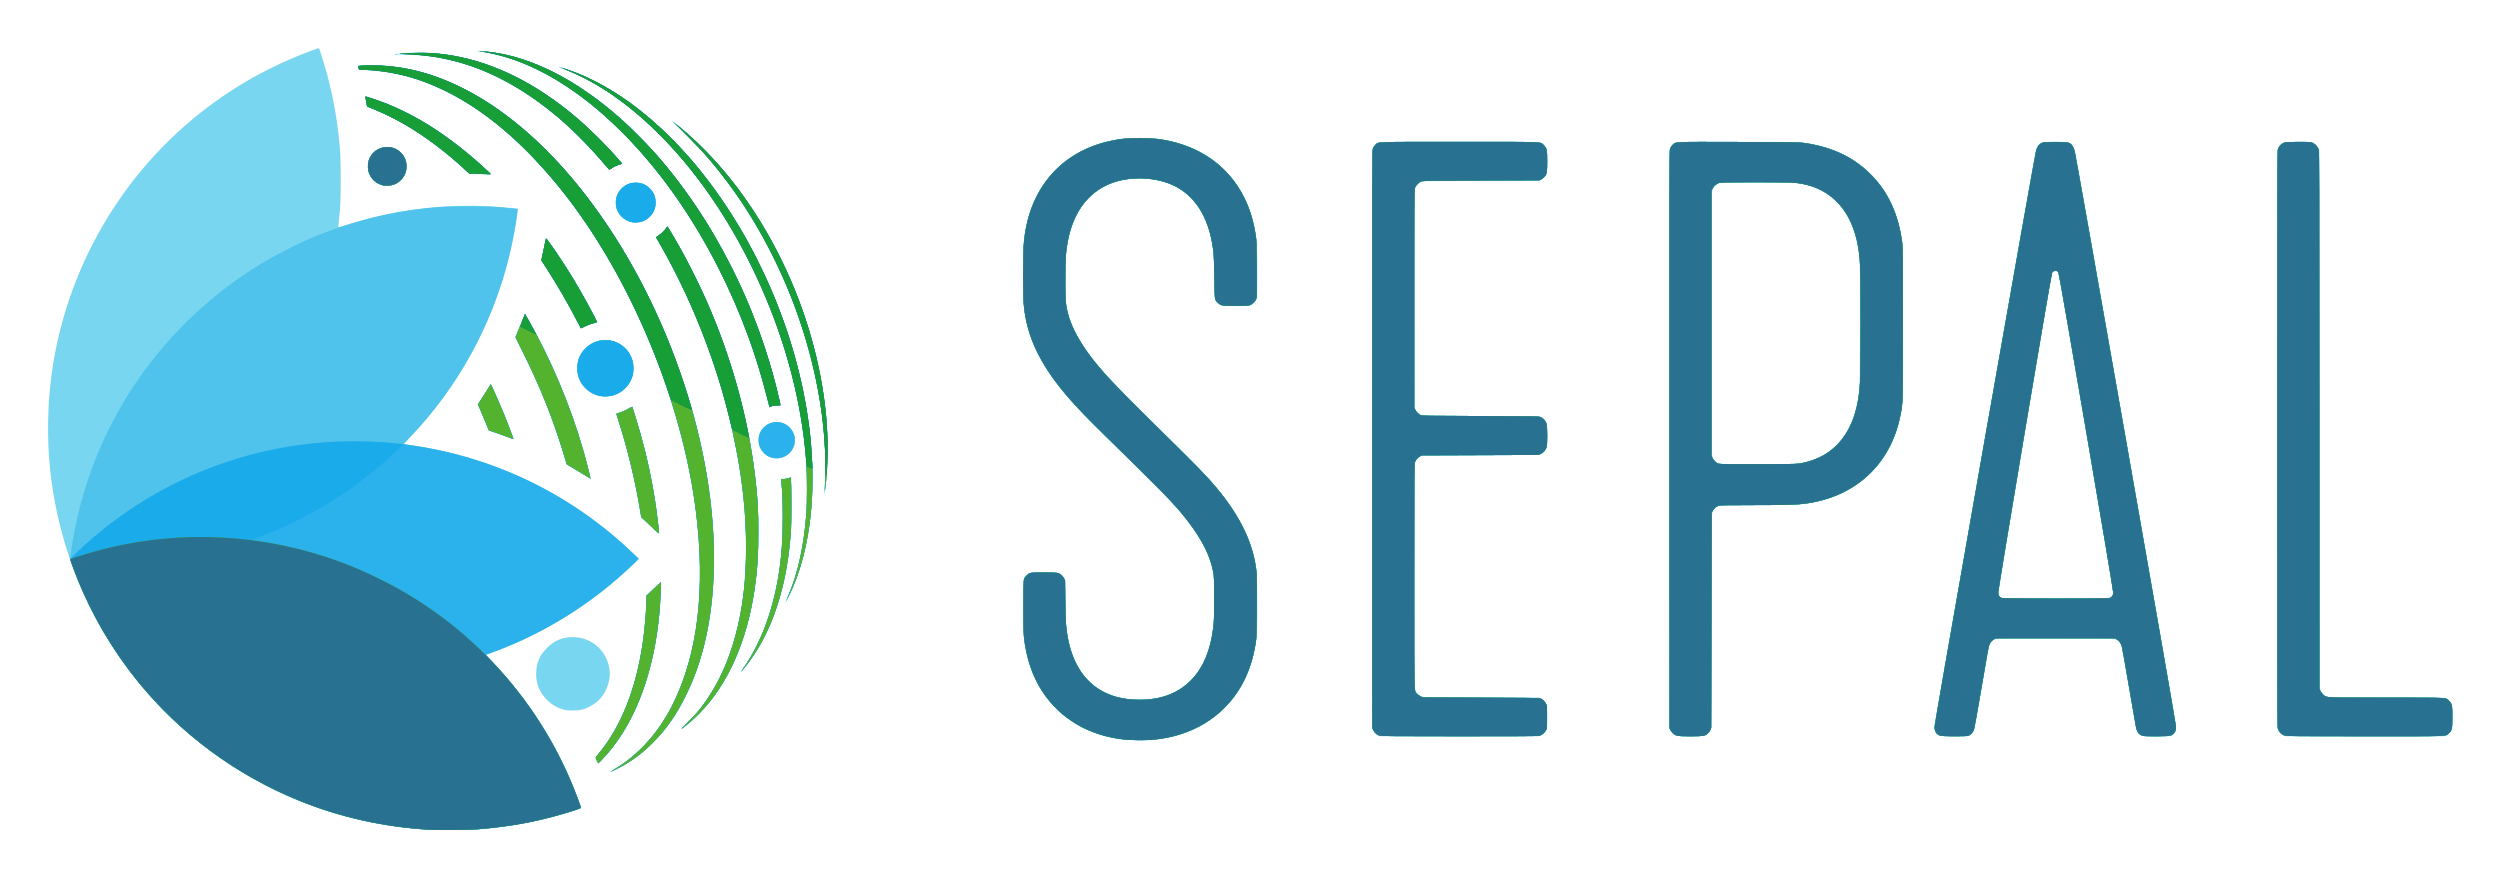 <svg xmlns="http://www.w3.org/2000/svg" role="img" viewBox="-36.88 -36.88 1917.76 672.76"><title>SEPAL logo</title><g id="g1458" transform="translate(-103.676 -100.066)"><g id="g1579" stroke-width=".333"><path id="path1593" fill="#78d6f0" d="m 394.333,699.656 c -28.327,-1.807 -55,-7.023 -81.031,-15.847 -83.411,-28.276 -150.75,-90.56 -184.948,-171.065 -12.544,-29.529 -20.644,-61.721 -23.504,-93.411 -1.818,-20.136 -1.513,-43.331 0.834,-63.5 8.271,-71.082 41.57,-137.915 93.379,-187.416 28.136,-26.883 60.621,-47.848 97.103,-62.67 5.725,-2.326 15.2,-5.833 15.337,-5.676 0.046,0.052 0.927,2.672 1.958,5.821 6.193,18.906 10.724,39.976 13.033,60.608 1.448,12.933 1.672,17.579 1.665,34.5 -0.006,15.963 -0.172,19.728 -1.377,31.264 -0.293,2.804 -0.463,5.167 -0.379,5.251 0.084,0.084 1.04,-0.155 2.125,-0.531 4.735,-1.644 16.554,-5.072 23.305,-6.759 28.858,-7.212 58.806,-10.234 88,-8.881 6.943,0.322 20.692,1.437 23.121,1.875 l 1.121,0.202 -0.22,2.039 c -0.894,8.305 -3.987,24.675 -6.746,35.706 -12.94,51.733 -38.787,98.641 -75.776,137.519 l -4.934,5.186 5.55,0.76 c 59.775,8.183 117.274,34.919 162.613,75.611 4.277,3.838 12.103,11.443 12.103,11.76 0,0.574 -15.206,14.422 -22,20.036 -26.896,22.224 -59.445,40.802 -91.333,52.13 -1.925,0.684 -3.556,1.294 -3.624,1.355 -0.068,0.062 2.053,2.406 4.714,5.211 24.782,26.114 44.268,55.263 58.67,87.765 3.669,8.281 9.573,23.388 9.573,24.498 0,0.171 -2.587,1.132 -5.75,2.136 -23.921,7.592 -45.097,11.811 -70.583,14.063 -6.831,0.604 -34.923,0.911 -42,0.46 z m 140.667,-44.458 c 0,-0.074 0.863,-0.62 1.917,-1.213 2.721,-1.53 10.159,-6.607 12.917,-8.816 17.749,-14.218 30.608,-32.818 40.1,-58.002 9.034,-23.969 13.741,-52.786 13.73,-84.07 -0.013,-41.48 -7.263,-85.114 -21.853,-131.525 -13.588,-43.223 -32.787,-85.12 -56.245,-122.738 -21.755,-34.887 -47.284,-65.103 -73.482,-86.971 -33.86,-28.265 -68.077,-43.093 -103.509,-44.858 -3.482,-0.173 -6.357,-0.358 -6.39,-0.41 -0.182,-0.288 -0.814,-2.743 -0.728,-2.829 0.056,-0.056 2.467,-0.259 5.358,-0.452 8.428,-0.561 21.511,0.415 31.693,2.364 13.698,2.622 27.742,7.466 41.993,14.482 22.204,10.932 42.307,25.613 63.431,46.321 52.911,51.87 96.221,130.933 117.239,214.026 12.512,49.467 16.318,96.835 11.153,138.826 -2.313,18.806 -7.142,38.28 -13.474,54.333 -2.21,5.603 -7.478,16.572 -10.493,21.849 -2.981,5.217 -8.477,13.379 -11.885,17.651 -3.472,4.352 -13.803,14.778 -17.805,17.968 -4.719,3.762 -12.198,8.552 -17.885,11.453 -5.158,2.632 -5.781,2.913 -5.781,2.611 z m -10.461,-8.701 -0.961,-2.151 0.861,-1.09 c 0.474,-0.599 1.775,-2.215 2.891,-3.59 9.644,-11.88 18.545,-29.139 24.289,-47.1 6.163,-19.272 9.986,-42.632 10.926,-66.774 l 0.222,-5.708 5.465,-5.249 c 3.006,-2.887 5.559,-5.155 5.674,-5.04 0.274,0.274 -0.453,15.136 -1.094,22.371 -4.303,48.555 -19.642,88.054 -44.11,113.581 -1.539,1.605 -2.889,2.915 -3,2.91 -0.111,-0.005 -0.635,-0.977 -1.163,-2.16 z m 410.128,-15.517 c -14.527,-0.788 -28.605,-4.653 -40.009,-10.986 -21.321,-11.839 -35.729,-32.043 -40.788,-57.198 -1.907,-9.481 -2.197,-14.14 -2.2,-35.327 -0.003,-19.583 0.029,-19.971 1.85,-22.358 0.528,-0.692 1.693,-1.559 2.778,-2.068 l 1.869,-0.876 h 9.667 c 10.669,0 10.848,0.029 13.294,2.177 0.685,0.601 1.573,1.708 1.974,2.458 0.709,1.329 0.734,1.771 0.942,17.032 0.251,18.42 0.705,23.631 2.846,32.667 6.036,25.473 21.703,40.174 45.801,42.978 20.259,2.357 38.574,-3.734 49.548,-16.478 8.4,-9.756 13.218,-22.192 15.301,-39.5 0.668,-5.546 1.008,-30.263 0.494,-35.827 -1.116,-12.068 -5.221,-22.827 -13.547,-35.506 -8.947,-13.624 -20.079,-25.91 -48.985,-54.06 -37.919,-36.928 -49.003,-48.562 -58.924,-61.846 -15.053,-20.155 -22.867,-39.149 -24.583,-59.761 -0.264,-3.175 -0.344,-11.432 -0.25,-25.833 0.149,-22.691 0.244,-24.2 2.098,-33.505 6.839,-34.319 30.877,-58.83 64.672,-65.947 8.498,-1.79 11.23,-2.035 22.654,-2.035 11.424,0 14.155,0.245 22.654,2.035 13.572,2.858 26.305,8.834 36.68,17.215 3.395,2.743 9.743,9.278 12.385,12.751 7.88,10.357 13.389,22.587 16.06,35.652 1.998,9.774 2.468,17.578 2.328,38.667 l -0.107,16 -0.905,1.716 c -0.498,0.944 -1.473,2.187 -2.167,2.761 -2.284,1.892 -3.651,2.081 -14.177,1.962 l -9.418,-0.107 -1.79,-0.991 c -0.985,-0.545 -2.165,-1.482 -2.622,-2.083 -1.649,-2.162 -1.724,-2.801 -1.743,-14.926 -0.01,-6.233 -0.17,-13.883 -0.357,-17 -1.49,-24.907 -9.092,-42.006 -23.492,-52.847 -9.396,-7.074 -24.2,-10.827 -38.273,-9.703 -8.498,0.679 -14.749,2.295 -21.389,5.531 -18.166,8.852 -28.581,27.927 -30.495,55.852 -0.44,6.412 -0.43,28.026 0.014,32.381 1.619,15.866 9.618,31.67 25.62,50.619 8.34,9.875 15.765,17.496 51.312,52.667 25.971,25.695 32.009,31.93 38.861,40.126 15.8,18.897 25.438,37.102 29.138,55.041 1.647,7.987 1.784,10.047 1.956,29.401 0.213,24.131 -0.198,31.157 -2.455,41.933 -2.567,12.252 -9.249,26.63 -16.594,35.704 -11.044,13.644 -25.838,23.247 -43.104,27.979 -10.644,2.917 -22.506,4.111 -34.42,3.465 z m 189.5,-3.775 c -2.003,-0.947 -3.228,-2.191 -4.14,-4.206 l -0.679,-1.5 0.01,-221.5 c 0.01,-184.19 0.082,-221.711 0.454,-222.751 0.685,-1.92 2.013,-3.435 3.765,-4.299 l 1.592,-0.784 60.621,-0.086 c 39.843,-0.057 61.048,0.029 61.865,0.249 1.833,0.493 3.842,2.093 4.908,3.906 l 0.939,1.597 0.105,8.48 c 0.091,7.355 0.029,8.677 -0.464,9.968 -0.751,1.967 -2.619,3.995 -4.474,4.856 -1.492,0.693 -1.736,0.697 -46.167,0.863 l -44.667,0.167 -1.584,0.78 c -0.871,0.429 -2.039,1.329 -2.595,2 -2.137,2.578 -2.002,-3.634 -1.907,87.898 l 0.086,83.322 0.962,1.736 c 0.529,0.955 1.527,2.128 2.218,2.606 2.744,1.902 0.712,1.824 47.82,1.824 47.082,0 45.199,-0.072 47.674,1.817 0.629,0.48 1.56,1.58 2.068,2.445 l 0.924,1.572 v 9 c 0,8.168 -0.058,9.118 -0.632,10.273 -0.805,1.621 -2.235,3.051 -3.989,3.989 l -1.378,0.737 -44.833,0.167 -44.833,0.167 -1.584,0.78 c -0.871,0.429 -2.038,1.329 -2.593,2 -2.132,2.578 -1.99,-3.863 -1.99,90.101 0,84.743 0.01,85.611 0.666,87.373 0.792,2.118 2.227,3.598 4.501,4.645 l 1.667,0.767 44.667,0.167 44.667,0.167 1.333,0.719 c 1.746,0.942 2.969,2.264 3.806,4.114 0.625,1.381 0.679,2.163 0.679,9.833 0,7.671 -0.054,8.453 -0.679,9.833 -0.912,2.014 -2.137,3.259 -4.14,4.206 l -1.667,0.788 H 1186.5 1125.833 Z m 228,0 c -2.003,-0.947 -3.228,-2.191 -4.14,-4.206 l -0.679,-1.5 0.01,-221.5 c 0.01,-184.19 0.082,-221.711 0.454,-222.751 0.685,-1.92 2.013,-3.435 3.765,-4.299 l 1.592,-0.784 44.167,-0.103 c 30.783,-0.072 45.581,0.011 48.833,0.274 25.312,2.047 46.579,12.639 61.125,30.445 9.576,11.722 15.524,25.831 18.428,43.718 l 0.758,4.667 0.12,57.167 c 0.127,60.669 0.107,61.676 -1.46,71 -6.1,36.31 -30.876,62.005 -66.672,69.145 -9.544,1.904 -10.568,1.955 -42.799,2.163 l -29.833,0.192 -1.584,0.78 c -0.871,0.429 -2.038,1.329 -2.593,2 -2.129,2.574 -1.99,-3.43 -1.99,85.72 0,90.748 0.203,83.376 -2.375,86.174 -2.175,2.359 -2.926,2.493 -13.934,2.49 -9.317,-0.003 -9.56,-0.02 -11.191,-0.791 z m 92.097,-208.228 c 8.982,-0.987 17.288,-3.853 23.939,-8.261 13.559,-8.986 21.415,-23.529 24.695,-45.717 0.507,-3.433 0.58,-8.748 0.693,-50.833 0.089,-33.34 0.015,-48.356 -0.255,-51.667 -0.741,-9.079 -2.803,-18.611 -5.519,-25.515 -7.021,-17.847 -20.27,-29.154 -38.224,-32.618 -6.442,-1.243 -11.248,-1.407 -37.759,-1.291 -20.788,0.091 -25.562,0.195 -26.609,0.582 -2.07,0.764 -4.092,2.784 -4.871,4.867 l -0.687,1.835 v 100.76 c 0,112.934 -0.232,103 2.467,105.699 2.581,2.581 1.034,2.459 31.629,2.489 17.254,0.017 28.451,-0.104 30.5,-0.329 z m 110.223,208.396 c -2.762,-1.255 -4.021,-3.858 -3.729,-7.707 0.186,-2.456 76.668,-436.755 77.453,-439.813 1.063,-4.145 2.9,-6.563 5.591,-7.362 2.366,-0.703 17.031,-0.703 19.397,0 3.037,0.902 4.513,3.163 5.77,8.842 0.386,1.742 17.899,100.742 38.918,220 27.305,154.921 38.221,217.547 38.231,219.333 0.017,3.083 -0.811,4.9 -2.849,6.25 l -1.385,0.917 -10.192,0.106 c -6.72,0.07 -10.613,-0.018 -11.427,-0.259 -2.591,-0.766 -4.204,-2.91 -5.082,-6.757 -0.263,-1.15 -2.733,-15.368 -5.491,-31.596 -2.757,-16.228 -5.249,-30.198 -5.538,-31.044 -0.692,-2.031 -2.467,-4.056 -4.23,-4.827 -1.364,-0.596 -3.31,-0.626 -45.735,-0.712 -50.321,-0.101 -46.797,-0.283 -49.543,2.553 -1.142,1.18 -1.659,2.065 -2.074,3.553 -0.304,1.09 -2.889,15.707 -5.745,32.483 -4.148,24.366 -5.36,30.867 -6.025,32.324 -1.046,2.291 -1.631,2.948 -3.302,3.715 -1.201,0.552 -2.341,0.612 -11.5,0.612 -9.152,0 -10.301,-0.061 -11.514,-0.612 z m 130.984,-105.707 c 1.677,-0.865 2.362,-2.129 2.312,-4.27 -0.055,-2.374 -41.332,-243.887 -41.847,-244.856 -0.557,-1.046 -1.311,-1.519 -2.444,-1.531 -1.399,-0.015 -2.408,0.79 -2.824,2.251 -0.612,2.15 -40.999,242.835 -41,244.338 0,2.56 1.116,3.909 3.666,4.427 0.642,0.13 19.167,0.215 41.167,0.188 34.837,-0.043 40.125,-0.113 40.97,-0.549 z m 132.842,105.417 c -2.034,-1.031 -3.77,-3.07 -4.304,-5.053 -0.234,-0.871 -0.317,-71.556 -0.259,-222.736 0.083,-216.708 0.098,-221.488 0.717,-222.734 0.805,-1.62 2.14,-2.956 3.761,-3.761 1.146,-0.569 2.237,-0.642 10.906,-0.73 10.455,-0.106 11.372,0.011 13.64,1.74 0.616,0.47 1.557,1.643 2.091,2.606 l 0.971,1.751 0.167,206.833 c 0.153,189.987 0.211,206.93 0.708,208.024 0.856,1.883 2.474,3.492 4.373,4.35 l 1.752,0.792 44.667,0.167 c 42.832,0.16 44.718,0.192 45.925,0.792 1.649,0.82 3.69,3.167 4.183,4.81 0.53,1.771 0.535,16.677 0.01,18.445 -0.548,1.829 -2.457,3.91 -4.428,4.828 l -1.685,0.785 -60.69,0.003 -60.69,0.003 -1.807,-0.917 z M 594.557,617.122 c 3.543,-3.537 7.591,-7.965 9.251,-10.122 15.1,-19.61 24.82,-42.208 30.522,-70.958 3.295,-16.616 4.666,-32.153 4.668,-52.921 0,-12.846 -0.277,-19.381 -1.347,-31.62 -5.772,-66.009 -29.137,-138.965 -64.053,-200 l -3.623,-6.333 0.75,-0.5 c 2.977,-1.986 4.819,-3.629 6.322,-5.637 l 1.738,-2.322 1.497,2.396 c 2.701,4.324 10.209,17.596 13.896,24.563 23.919,45.194 40.913,95.346 49.134,145 6.075,36.696 7.051,72.325 2.836,103.572 -5.525,40.961 -20.378,75.271 -42.301,97.712 -4.252,4.352 -9.726,9.184 -13.635,12.034 -1.398,1.02 -0.163,-0.363 4.345,-4.863 z m -94.108,-9.285 c -5.572,-1.278 -10.096,-3.78 -14.134,-7.818 -5.867,-5.867 -8.627,-12.976 -8.218,-21.168 0.384,-7.697 2.722,-12.961 8.237,-18.545 5.674,-5.747 11.895,-8.383 19.833,-8.406 14.833,-0.044 26.938,11.11 28.327,26.101 0.615,6.633 -1.973,14.655 -6.544,20.286 -3.171,3.907 -9.231,7.772 -14.45,9.216 -2.763,0.764 -10.331,0.959 -13.051,0.335 z m 136.355,-31.837 c 15.423,-21.755 25.382,-51.112 29.005,-85.5 0.982,-9.324 1.324,-17.271 1.327,-30.833 0.003,-12.316 -0.136,-15.971 -1.01,-26.667 l -0.204,-2.5 2.141,-0.013 c 1.233,-0.008 2.813,-0.27 3.726,-0.619 0.872,-0.333 1.641,-0.549 1.71,-0.48 0.069,0.069 0.287,4.847 0.485,10.619 1.711,49.923 -8.055,93.451 -27.883,124.285 -2.406,3.742 -7.906,11.044 -10.074,13.375 -1.621,1.743 -1.583,1.661 0.776,-1.667 z m 32.314,-50.333 c 0.1,-0.275 1.102,-2.675 2.228,-5.333 12.169,-28.739 16.846,-66.077 13.467,-107.5 -2.301,-28.203 -8.696,-58.83 -18.549,-88.833 -17.581,-53.533 -45.449,-103.479 -79.65,-142.751 -6.771,-7.774 -22.933,-23.766 -30.241,-29.921 -20.212,-17.025 -39.09,-28.527 -58.539,-35.668 -4.359,-1.6 -4.191,-1.8 0.369,-0.437 21.987,6.568 45.115,19.978 68.013,39.435 6.296,5.35 23.732,22.673 29.198,29.009 11.562,13.401 22.378,27.835 31.487,42.018 33.356,51.939 55.422,113.676 61.589,172.315 2.422,23.032 2.174,47.445 -0.691,67.833 -2.874,20.457 -7.889,38.082 -15.221,53.5 -1.621,3.409 -3.936,7.645 -3.46,6.333 z M 567.156,467.898 c -2.756,-2.602 -5.791,-5.427 -6.743,-6.276 l -1.732,-1.545 -1.321,-7.788 c -3.812,-22.478 -10.373,-49.142 -16.678,-67.773 -0.742,-2.191 -1.348,-4.01 -1.348,-4.042 0,-0.032 0.44,-0.145 0.977,-0.253 1.806,-0.361 6.168,-2.196 8.829,-3.714 1.452,-0.828 2.679,-1.466 2.727,-1.418 0.2,0.2 4.654,14.878 6.345,20.911 6.435,22.95 11.072,46.58 13.445,68.5 0.377,3.483 0.732,6.746 0.79,7.25 0.058,0.504 0.018,0.908 -0.088,0.898 -0.106,-0.01 -2.447,-2.148 -5.203,-4.75 z m 132.014,-25.898 c 0.084,-0.825 0.323,-5.4 0.531,-10.167 2.082,-47.767 -9.875,-105.164 -32.53,-156.147 -19.423,-43.71 -47.268,-84.196 -77.363,-112.488 -9.075,-8.531 -9.396,-8.917 -3.473,-4.175 12.834,10.276 28.8,26.418 40.53,40.977 14.636,18.166 27.844,38.994 38.788,61.167 20.74,42.018 33.08,87.24 35.673,130.737 0.438,7.344 0.441,24.383 0.005,31.269 -0.388,6.126 -1.578,17.441 -2.016,19.161 -0.278,1.092 -0.287,1.071 -0.144,-0.333 z m -185.407,-15.264 c -3.156,-1.963 -7.216,-4.422 -9.022,-5.463 l -3.285,-1.894 -1.428,-4.939 c -2.33,-8.061 -8.392,-25.989 -11.869,-35.106 -6.162,-16.154 -12.805,-31.114 -21.068,-47.443 l -5.032,-9.943 1.674,-3.89 c 0.921,-2.14 2.56,-6.13 3.642,-8.867 1.082,-2.737 2.026,-5.035 2.098,-5.106 0.194,-0.194 5.599,9.432 10.029,17.861 16.626,31.639 30.244,67.319 38.823,101.723 0.754,3.025 1.45,5.763 1.546,6.083 0.096,0.321 0.052,0.577 -0.098,0.569 -0.15,-0.008 -2.854,-1.62 -6.01,-3.583 z m 145.904,-12.192 c -4.272,-0.933 -7.881,-3.812 -9.764,-7.786 -1.002,-2.116 -1.07,-2.489 -1.07,-5.925 0,-3.432 0.068,-3.81 1.064,-5.914 4.198,-8.862 16.052,-10.824 22.732,-3.761 0.955,1.01 2.217,2.85 2.804,4.089 0.979,2.067 1.067,2.527 1.067,5.586 0,3.148 -0.067,3.472 -1.207,5.833 -2.042,4.23 -5.81,7.169 -10.255,7.998 -2.199,0.41 -3.023,0.392 -5.371,-0.121 z M 457.667,398.973 c -1.375,-0.544 -5.425,-1.983 -9,-3.198 -3.575,-1.215 -6.666,-2.374 -6.868,-2.575 -0.202,-0.201 -1.015,-2.016 -1.807,-4.032 -0.791,-2.017 -2.607,-6.406 -4.034,-9.753 l -2.595,-6.086 3.425,-5.247 c 1.884,-2.886 4.089,-6.327 4.9,-7.648 0.811,-1.321 1.587,-2.29 1.723,-2.154 1.395,1.395 15.103,34.281 17.078,40.972 0.276,0.933 0.227,0.928 -2.823,-0.277 z m 199.036,-24.556 c -0.177,-0.688 -1.165,-4.543 -2.194,-8.568 -15.053,-58.868 -42.201,-116.018 -77.277,-162.682 -15.501,-20.621 -31.228,-37.67 -49.399,-53.55 -21.586,-18.864 -45.494,-33.245 -68.122,-40.977 -6.137,-2.097 -15.261,-4.377 -21.211,-5.3 -6.224,-0.966 -7.491,-1.358 -3.667,-1.134 33.466,1.96 69.089,18.539 104,48.401 29.319,25.079 56.505,58.845 78.415,97.393 18.993,33.416 33.849,69.632 43.75,106.658 1.656,6.191 4.659,18.77 4.665,19.539 0.003,0.244 -0.5,0.287 -1.519,0.133 -1.706,-0.259 -4.485,0.151 -5.865,0.865 -1.228,0.635 -1.209,0.645 -1.576,-0.778 z m -130.818,-7.61 c -3.509,-0.849 -7.1,-2.975 -10.054,-5.951 -4.403,-4.437 -6.297,-9.004 -6.297,-15.188 0,-6.154 1.999,-10.924 6.437,-15.362 4.501,-4.501 9.994,-6.569 16.498,-6.21 5.713,0.315 9.869,2.212 14.082,6.426 2.173,2.174 2.985,3.279 4.049,5.515 1.727,3.627 2.215,5.75 2.215,9.63 0,3.881 -0.486,5.995 -2.225,9.667 -1.108,2.34 -1.842,3.328 -4.216,5.675 -3.198,3.162 -6.216,4.907 -10.041,5.806 -2.673,0.628 -7.836,0.624 -10.448,-0.008 z m -15.76,-55.896 c -6.472,-12.934 -18.686,-33.893 -26.504,-45.478 l -1.694,-2.51 1.191,-5.378 c 0.655,-2.958 1.448,-6.841 1.763,-8.628 0.315,-1.788 0.658,-3.247 0.762,-3.243 0.307,0.011 7.256,9.948 12.115,17.327 7.428,11.278 14.034,22.371 20.743,34.833 3.463,6.431 6.498,12.345 6.498,12.66 0,0.095 -0.319,0.173 -0.708,0.173 -1.197,0 -7.674,2.303 -9.876,3.511 l -2.084,1.144 z m 40.236,-77.44 c -5.303,-1.426 -9.84,-6.271 -10.989,-11.737 -1.807,-8.589 3.982,-16.953 12.755,-18.431 8.174,-1.376 16.226,4.49 17.607,12.829 1.024,6.178 -2.125,12.674 -7.734,15.956 -3.116,1.823 -7.891,2.391 -11.639,1.383 z m -191.199,-28.386 c -6.958,-2.48 -11.04,-9.041 -10.156,-16.321 0.562,-4.629 3.828,-9.155 8.147,-11.29 7.601,-3.757 16.633,-0.592 20.28,7.106 1.017,2.146 1.067,2.443 1.067,6.26 0,3.889 -0.034,4.075 -1.143,6.333 -1.491,3.034 -4.147,5.691 -7.177,7.18 -2.132,1.048 -2.605,1.148 -5.833,1.234 -2.71,0.072 -3.895,-0.043 -5.184,-0.502 z m 74.596,-8.335 -6.742,-0.098 -4.425,-4.085 c -14.305,-13.206 -29.742,-24.757 -45.091,-33.74 -6.544,-3.83 -17.399,-9.175 -23.667,-11.654 -2.75,-1.088 -5.154,-2.155 -5.343,-2.372 -0.38,-0.436 -1.65,-7.42 -1.395,-7.675 0.088,-0.088 3.065,0.81 6.616,1.996 26.119,8.725 51.263,23.77 77.289,46.25 5.104,4.409 12.111,10.871 12.278,11.324 0.061,0.166 -0.539,0.268 -1.333,0.226 -0.794,-0.042 -4.478,-0.12 -8.186,-0.174 z m 98.383,-5.515 c -10.848,-13.24 -26.21,-28.764 -39.141,-39.552 -21.392,-17.848 -45.529,-31.64 -67.917,-38.809 -15.491,-4.96 -30.425,-7.425 -47.417,-7.826 l -9.167,-0.216 3.5,-0.427 c 17.27,-2.106 36.871,-0.638 55,4.12 29.715,7.797 57.769,23.542 86,48.268 7.947,6.96 31,30.703 31,31.928 0,0.127 -0.856,0.48 -1.902,0.784 -2.137,0.621 -4.766,1.868 -6.264,2.972 -0.55,0.405 -1.163,0.832 -1.362,0.949 -0.2,0.117 -1.242,-0.862 -2.33,-2.19 z"/><path id="path1591" fill="#4fc3eb" d="M 396.167,699.657 C 344.236,696.645 295.987,681.753 251.996,655.158 191.749,618.735 145.972,562.763 121.883,496.065 l -1.408,-3.898 0.565,-4.345 c 1.364,-10.493 3.79,-22.885 6.785,-34.655 17.399,-68.393 57.198,-127.882 114.204,-170.709 25.86,-19.428 56.479,-35.477 86.137,-45.149 26.259,-8.564 46.565,-12.728 74.167,-15.209 8.125,-0.73 37.912,-0.85 45.667,-0.183 6.002,0.516 15.809,1.476 15.905,1.557 0.04,0.033 -0.298,2.678 -0.75,5.877 -9.025,63.874 -37.898,123.396 -82.261,169.589 -2.533,2.637 -4.55,4.851 -4.482,4.919 0.068,0.068 2.29,0.428 4.939,0.8 64.335,9.038 122.222,36.965 169.94,81.986 l 5.458,5.15 -3.791,3.697 c -28.669,27.952 -63.772,50.602 -101.291,65.357 -3.392,1.334 -7.548,2.906 -9.237,3.494 l -3.071,1.068 5.141,5.473 c 26.936,28.673 46.816,59.239 61.469,94.512 1.771,4.264 5.902,15.155 6.496,17.126 0.239,0.793 0.705,0.614 -10.464,4.018 -22.111,6.739 -42.744,10.636 -67,12.655 -7.285,0.606 -31.41,0.895 -38.833,0.464 z m 139.5,-44.785 c 0,-0.071 1.087,-0.768 2.417,-1.549 18.246,-10.723 34.073,-28.26 44.663,-49.489 19.383,-38.856 25.39,-88.805 17.879,-148.662 -10.345,-82.449 -48.344,-175.184 -98.5,-240.384 -15.732,-20.451 -33.203,-38.971 -50.017,-53.021 -26.929,-22.502 -54.79,-36.777 -82.442,-42.24 -7.552,-1.492 -12.657,-2.129 -20.667,-2.578 -3.575,-0.2 -6.618,-0.471 -6.762,-0.602 -0.144,-0.13 -0.349,-0.771 -0.455,-1.424 l -0.193,-1.187 3.621,-0.248 c 8.1,-0.555 21.206,0.243 30.78,1.875 21.899,3.732 44.836,13.207 66.607,27.515 24.926,16.381 48.283,38.294 70.124,65.79 59.707,75.166 99.038,180.837 101.589,272.939 1.246,44.981 -5.875,83.563 -21.144,114.561 -7.334,14.889 -14.762,25.673 -24.652,35.791 -9.068,9.277 -17.675,15.605 -28.841,21.205 -3.566,1.788 -4.009,1.977 -4.009,1.709 z m -11.019,-8.308 c -1.023,-2.187 -1.03,-2.237 -0.427,-3.009 0.337,-0.432 1.835,-2.296 3.329,-4.143 15.679,-19.39 26.747,-47.314 31.936,-80.577 1.677,-10.749 3.17,-27.264 3.192,-35.308 l 0.009,-3.359 5.537,-5.259 c 3.045,-2.893 5.583,-5.214 5.639,-5.158 0.199,0.199 -0.545,15.516 -1.04,21.417 -3.895,46.404 -18.128,85.178 -40.684,110.833 -1.692,1.925 -3.836,4.24 -4.763,5.144 l -1.686,1.644 -1.041,-2.224 z m 407.353,-15.771 c -3.572,-0.317 -11.418,-1.556 -14.654,-2.315 -10.559,-2.476 -19.438,-6.221 -27.873,-11.755 -5.455,-3.579 -8.669,-6.187 -12.981,-10.535 -10.356,-10.442 -17.692,-23.833 -21.62,-39.46 -2.676,-10.648 -3.288,-18.736 -3.144,-41.561 0.102,-16.126 0.128,-16.715 0.806,-18.167 0.781,-1.671 2.107,-3.115 3.625,-3.948 0.862,-0.473 2.457,-0.567 11.07,-0.654 9.719,-0.098 10.121,-0.076 11.752,0.625 0.929,0.4 2.157,1.259 2.728,1.91 2.142,2.44 2.088,1.975 2.334,20.065 0.188,13.793 0.334,17.293 0.892,21.333 2.437,17.648 7.894,30.18 17.141,39.364 10.137,10.069 23.782,14.752 41.394,14.208 11.933,-0.369 21.023,-3.068 29.67,-8.812 4.082,-2.711 9.482,-8.019 12.474,-12.26 4.319,-6.123 8.279,-15.528 10.174,-24.167 2.14,-9.753 2.657,-17.324 2.448,-35.865 -0.167,-14.911 -0.267,-15.943 -2.216,-22.887 -2.335,-8.32 -7.684,-18.712 -14.58,-28.323 -8.791,-12.252 -18.559,-22.808 -44.933,-48.554 -35.016,-34.183 -44.061,-43.431 -53.075,-54.262 -19.959,-23.984 -29.675,-45.447 -31.437,-69.442 -0.43,-5.851 -0.423,-37.09 0.009,-43.333 1.638,-23.662 9.5,-42.766 23.65,-57.466 16.023,-16.647 38.813,-25.527 65.509,-25.527 45.749,0 79.317,26.234 87.837,68.645 1.775,8.838 1.998,12.666 1.982,34.089 -0.011,14.935 -0.114,19.703 -0.442,20.623 -0.707,1.978 -2.156,3.561 -4.16,4.545 l -1.883,0.925 h -9.833 c -10.853,0 -11.01,-0.025 -13.46,-2.177 -0.685,-0.601 -1.574,-1.708 -1.975,-2.458 -0.712,-1.332 -0.735,-1.749 -0.936,-17.198 -0.205,-15.76 -0.405,-18.925 -1.659,-26.333 -3.111,-18.376 -11.443,-32.726 -23.751,-40.909 -17.495,-11.632 -45.75,-11.707 -63.219,-0.168 -13.776,9.1 -22.048,24.632 -24.904,46.764 -0.484,3.748 -0.58,7.363 -0.587,22.146 -0.008,15.632 0.06,18.024 0.589,20.773 2.33,12.11 7.859,23.834 17.165,36.394 9.135,12.329 19.725,23.694 48.29,51.825 10.421,10.262 22.3,21.962 26.399,26 22.343,22.011 34.728,37.545 43.191,54.175 5.139,10.097 8.254,19.217 10.079,29.506 l 0.945,5.327 v 24.833 c 0,24.425 -0.013,24.918 -0.788,30 -3.097,20.317 -11.036,36.88 -23.864,49.793 -10.955,11.026 -25.869,19.024 -42.015,22.53 -7.724,1.677 -11.562,2.068 -21.333,2.171 -5.133,0.054 -10.008,0.038 -10.833,-0.035 z m 192.695,-3.364 c -2.126,-0.751 -4.21,-2.969 -4.846,-5.158 -0.466,-1.603 -0.509,-23.831 -0.433,-223.109 l 0.084,-221.328 0.73,-1.365 c 0.402,-0.751 1.262,-1.832 1.912,-2.402 2.499,-2.195 -1.499,-2.066 64.335,-2.064 38.033,0.001 60.117,0.121 60.868,0.329 2.171,0.603 4.092,2.103 5.155,4.027 l 1,1.809 0.105,7.923 c 0.118,8.898 -0.122,10.453 -1.959,12.67 -0.574,0.693 -1.667,1.593 -2.428,2 l -1.384,0.74 -44.667,0.175 c -37.157,0.145 -44.878,0.253 -45.925,0.642 -1.876,0.696 -3.899,2.599 -4.784,4.498 l -0.785,1.685 v 83.333 c 0,56.388 0.11,83.735 0.343,84.575 0.515,1.856 2.283,3.948 4.146,4.907 l 1.655,0.852 44.676,0.167 c 44.535,0.166 44.681,0.169 46.176,0.868 1.787,0.835 3.139,2.136 4.117,3.961 0.668,1.247 0.724,1.895 0.821,9.52 0.097,7.665 0.059,8.302 -0.603,10.073 -0.8,2.139 -2.795,4.147 -4.892,4.923 -1.068,0.395 -8.546,0.501 -45.942,0.647 l -44.667,0.175 -1.333,0.719 c -1.746,0.942 -2.969,2.264 -3.806,4.114 -0.677,1.497 -0.679,1.7 -0.686,87.628 -0.01,65.592 0.087,86.443 0.389,87.451 0.522,1.743 2.908,4.357 4.684,5.134 1.354,0.592 3.46,0.628 46.086,0.787 l 44.667,0.167 1.584,0.78 c 0.871,0.429 2.038,1.329 2.593,2 1.725,2.086 1.99,3.667 1.99,11.887 0,8.775 -0.269,10.12 -2.461,12.312 -2.738,2.738 2.807,2.525 -64.848,2.495 -53.623,-0.023 -60.351,-0.083 -61.662,-0.546 z m 228,0.009 c -2.132,-0.767 -4.211,-2.983 -4.846,-5.167 -0.466,-1.603 -0.509,-23.831 -0.433,-223.109 l 0.084,-221.328 0.73,-1.365 c 0.402,-0.751 1.265,-1.834 1.918,-2.408 2.507,-2.202 -0.043,-2.102 50.57,-1.967 49.87,0.133 47.824,0.06 57.826,2.078 18.337,3.7 35.206,13.128 46.322,25.887 11.743,13.479 18.318,28.681 21.023,48.608 0.573,4.219 0.611,8.134 0.611,62.667 0,54.563 -0.038,58.446 -0.612,62.667 -1.587,11.673 -4.149,20.634 -8.53,29.833 -11.556,24.264 -33.83,40.47 -62.025,45.129 -8.3,1.371 -10.153,1.445 -39.833,1.589 -31.897,0.154 -30.618,0.069 -33.055,2.209 -0.633,0.556 -1.48,1.625 -1.882,2.376 l -0.73,1.365 -0.171,82.5 c -0.144,69.417 -0.244,82.696 -0.635,83.737 -0.652,1.735 -2.183,3.486 -3.809,4.356 -1.331,0.712 -1.762,0.743 -11.218,0.807 -8.26,0.056 -10.069,-0.018 -11.305,-0.463 z m 93.595,-208.624 c 21.03,-3.088 35.548,-15.394 42.642,-36.146 2.769,-8.102 4.192,-16.373 4.76,-27.667 0.482,-9.607 0.209,-89.452 -0.323,-94.167 -2.141,-18.993 -7.526,-32.366 -17.019,-42.268 -4.048,-4.223 -7.851,-7.049 -12.85,-9.552 -6.513,-3.261 -12.534,-4.93 -20.5,-5.684 -2.506,-0.237 -13.007,-0.328 -30.333,-0.263 -26.167,0.099 -26.519,0.109 -28.023,0.805 -0.838,0.388 -2.066,1.263 -2.729,1.946 -2.451,2.523 -2.249,-6.987 -2.241,105.659 0.01,101.25 0.01,101.359 0.686,102.857 0.912,2.014 2.137,3.259 4.14,4.206 l 1.667,0.788 28.291,0.003 c 23.913,0.003 28.839,-0.077 31.833,-0.517 z m 108.916,208.785 c -2.985,-0.811 -4.868,-4.255 -4.418,-8.084 0.389,-3.311 76.89,-437.018 77.555,-439.681 1.147,-4.598 2.978,-6.751 6.352,-7.475 2.168,-0.465 15.441,-0.465 17.61,0 3.433,0.736 5.106,2.839 6.344,7.975 0.376,1.558 17.933,100.774 39.017,220.48 26.496,150.433 38.334,218.366 38.334,219.978 0,3.132 -0.848,4.896 -2.949,6.13 l -1.551,0.912 -9.833,0.103 c -7.084,0.074 -10.246,-0.013 -11.31,-0.31 -1.905,-0.533 -3.765,-2.393 -4.493,-4.495 -0.311,-0.897 -2.953,-15.625 -5.872,-32.73 -3.62,-21.215 -5.527,-31.597 -5.999,-32.667 -0.991,-2.246 -2.819,-3.991 -4.797,-4.578 -1.415,-0.42 -7.938,-0.49 -45.863,-0.49 -49.38,0 -46.178,-0.154 -48.675,2.343 -0.688,0.688 -1.544,2.05 -1.909,3.036 -0.369,0.996 -2.981,15.431 -5.9,32.601 -2.881,16.947 -5.523,31.572 -5.871,32.5 -0.712,1.899 -1.822,3.235 -3.405,4.101 -0.949,0.519 -2.227,0.593 -11.073,0.644 -6.156,0.036 -10.497,-0.077 -11.293,-0.293 z M 1685.943,521.561 c 1.206,-0.658 2.057,-2.261 2.057,-3.876 0,-1.177 -41.163,-242.588 -41.678,-244.436 -0.407,-1.458 -1.593,-2.361 -3.046,-2.32 -1.138,0.032 -2.458,1.089 -2.732,2.186 -0.789,3.159 -40.877,242.926 -40.877,244.485 0,1.681 0.143,2.186 0.861,3.039 0.473,0.563 1.336,1.162 1.917,1.331 0.626,0.183 17.614,0.285 41.722,0.252 38.607,-0.053 40.723,-0.087 41.776,-0.661 z m 133.308,105.933 c -1.925,-0.707 -3.383,-1.989 -4.447,-3.91 l -0.97,-1.751 -0.084,-221.161 c -0.077,-201.688 -0.037,-221.322 0.448,-222.992 0.716,-2.464 2.654,-4.412 5.116,-5.144 2.591,-0.769 18.07,-0.783 20.646,-0.018 2.127,0.632 4.065,2.31 5.104,4.419 l 0.769,1.562 0.167,206.833 0.167,206.833 0.721,1.333 c 0.932,1.725 2.602,3.312 4.279,4.066 1.257,0.566 3.91,0.61 46.167,0.767 l 44.833,0.167 1.597,0.939 c 1.836,1.079 3.414,3.08 3.925,4.976 0.218,0.811 0.313,4.448 0.249,9.532 l -0.104,8.22 -0.924,1.572 c -0.508,0.865 -1.419,1.949 -2.023,2.41 -2.583,1.97 1.51,1.853 -64.178,1.828 -50.236,-0.02 -60.415,-0.099 -61.457,-0.482 z M 594.571,617.136 c 6.494,-6.473 10.191,-10.899 14.73,-17.636 9.567,-14.197 16.395,-29.491 21.528,-48.222 5.741,-20.947 8.297,-42.048 8.29,-68.445 -0.006,-24.635 -2.505,-49.324 -7.66,-75.667 -6.152,-31.44 -15.123,-61.816 -27.108,-91.791 -10.213,-25.542 -20.223,-46.044 -34.218,-70.083 -0.066,-0.114 0.759,-0.749 1.833,-1.413 2.003,-1.236 5.482,-4.706 6.117,-6.1 0.196,-0.429 0.465,-0.781 0.6,-0.781 0.304,0 6.34,10.139 10.913,18.333 4.752,8.515 14.52,28.178 18.877,38 20.504,46.228 33.894,96.296 38.512,144 1.261,13.029 1.482,18.053 1.489,33.833 0.008,18.766 -0.574,28.141 -2.66,42.833 -5.81,40.937 -20.766,74.665 -42.953,96.865 -4.674,4.676 -9.296,8.696 -13.154,11.44 -0.619,0.44 1.569,-1.886 4.863,-5.169 z m 42.191,-40.969 c 16.013,-22.746 26.172,-53.23 29.384,-88.167 1.503,-16.348 1.496,-42.949 -0.014,-55.583 l -0.209,-1.75 h 1.88 c 1.034,0 2.694,-0.286 3.689,-0.636 l 1.809,-0.636 0.265,1.553 c 0.146,0.854 0.265,9.503 0.266,19.219 0,18.012 -0.132,20.934 -1.514,33.333 -4.024,36.091 -15.053,66.702 -31.997,88.81 -4.204,5.485 -6.316,7.775 -3.558,3.857 z m 33.049,-51.833 c 0.085,-0.275 1,-2.525 2.033,-5 6.045,-14.482 10.475,-32.547 12.464,-50.833 1.287,-11.835 1.519,-16.492 1.507,-30.333 -0.017,-20.167 -1.168,-33.657 -4.676,-54.833 -9.124,-55.073 -32.279,-113.665 -63.953,-161.833 -18.758,-28.525 -40.185,-53.044 -63.038,-72.132 -18.185,-15.189 -37.233,-26.739 -54.868,-33.27 -1.802,-0.667 -3.219,-1.27 -3.15,-1.339 0.234,-0.234 11.036,3.474 15.216,5.223 14.701,6.15 30.424,15.453 44.488,26.323 43.422,33.562 81.427,86.412 106.047,147.471 13.963,34.629 22.954,70.16 26.625,105.223 1.891,18.057 2.007,40.06 0.306,57.667 -2.283,23.625 -8.283,46.373 -16.66,63.167 -1.372,2.75 -2.425,4.775 -2.339,4.5 z M 569,469.565 c -1.742,-1.697 -4.776,-4.581 -6.742,-6.409 l -3.576,-3.323 -1.183,-7.167 c -3.433,-20.808 -9.629,-46.352 -15.979,-65.879 -1.019,-3.135 -1.853,-5.851 -1.853,-6.037 0,-0.186 0.713,-0.516 1.583,-0.734 2.237,-0.561 6.268,-2.354 8.497,-3.78 1.042,-0.667 1.959,-1.105 2.037,-0.974 0.336,0.562 4.684,14.792 6.386,20.905 5.143,18.464 8.449,33.781 11.297,52.333 1.293,8.422 2.97,22.479 2.804,23.503 -0.084,0.519 -0.739,0.03 -3.272,-2.438 z m 130.508,-30.565 c 0.082,-1.192 0.248,-6.892 0.368,-12.667 0.947,-45.646 -9.743,-96.964 -30.27,-145.318 -4.861,-11.451 -13.552,-29.029 -19.537,-39.516 -12.989,-22.76 -26.207,-41.365 -43.099,-60.667 -3.879,-4.433 -16.421,-17.192 -21.804,-22.183 -3.06,-2.837 -2.106,-2.24 2.664,1.667 60.454,49.515 104.652,136.49 112.652,221.682 1.72,18.312 1.445,41.497 -0.664,56 -0.358,2.459 -0.427,2.683 -0.311,1 z M 516.333,428.238 c -1.742,-1.123 -5.778,-3.584 -8.969,-5.469 l -5.802,-3.428 -2.124,-7.087 c -8.053,-26.862 -18.48,-52.98 -31.503,-78.905 -3.081,-6.133 -5.602,-11.32 -5.602,-11.526 0,-0.206 0.617,-1.788 1.371,-3.515 0.754,-1.727 2.375,-5.649 3.603,-8.716 l 2.232,-5.575 2.696,4.741 c 17.007,29.906 31.952,65.323 41.595,98.575 2.426,8.364 6.182,23.008 5.893,22.973 -0.123,-0.015 -1.648,-0.946 -3.39,-2.068 z m 141.945,-14.192 c -2.498,-0.824 -3.868,-1.704 -5.7,-3.663 -5.097,-5.449 -5.181,-13.49 -0.196,-18.898 2.953,-3.204 6.599,-4.658 11.087,-4.421 9.861,0.52 15.914,10.823 11.652,19.833 -1.292,2.732 -3.481,4.914 -6.353,6.334 -2.26,1.117 -2.817,1.251 -5.557,1.34 -2.285,0.073 -3.516,-0.057 -4.933,-0.525 z m -200.945,-15.256 c -1.558,-0.63 -5.694,-2.126 -9.19,-3.325 l -6.356,-2.18 -2.124,-5.226 c -1.169,-2.874 -3.052,-7.36 -4.187,-9.967 l -2.062,-4.741 2.488,-3.759 c 1.369,-2.067 3.596,-5.541 4.95,-7.719 l 2.462,-3.96 1.535,3.294 c 2.329,4.999 7.005,15.747 9.045,20.794 1.767,4.37 6.772,17.569 6.772,17.857 0,0.245 -0.416,0.112 -3.333,-1.067 z m 197.677,-31.384 c -8.23,-32.621 -19.774,-63.8 -35.014,-94.573 -30.373,-61.326 -71.984,-112.054 -116.535,-142.068 -14.944,-10.068 -31.402,-18.315 -45.682,-22.892 -5.125,-1.643 -13.363,-3.683 -18.945,-4.693 l -4.667,-0.844 3,0.19 c 23.796,1.507 51.141,11.961 77.204,29.513 50.402,33.943 94.904,91.105 125.017,160.582 10.255,23.662 20.111,53.834 25.275,77.379 0.382,1.742 0.765,3.401 0.852,3.686 0.134,0.442 -0.256,0.519 -2.595,0.513 -2.097,-0.005 -3.12,0.16 -4.298,0.695 l -1.545,0.702 z m -127.847,-0.411 c -6.487,-1.29 -12.343,-5.691 -15.121,-11.365 -1.802,-3.68 -2.376,-6.088 -2.376,-9.963 0,-3.845 0.575,-6.288 2.316,-9.833 2.442,-4.976 7.035,-8.929 12.446,-10.716 2.365,-0.781 3.284,-0.904 6.738,-0.904 3.455,0 4.373,0.123 6.738,0.904 3.346,1.105 7.132,3.568 9.41,6.124 2.06,2.311 4.173,6.295 4.841,9.129 0.663,2.814 0.655,8.148 -0.018,10.742 -2.47,9.534 -11.309,16.299 -21.137,16.178 -1.375,-0.017 -3.102,-0.15 -3.837,-0.297 z m -17.348,-56.911 c -7.459,-14.347 -15.613,-28.44 -23.687,-40.941 l -4.106,-6.358 0.627,-2.642 c 0.345,-1.453 1.111,-5.117 1.704,-8.142 0.593,-3.025 1.185,-5.621 1.316,-5.77 0.421,-0.477 10.254,13.772 17.63,25.548 8.871,14.164 22.23,38.432 21.294,38.684 -4.713,1.268 -6.25,1.796 -8.872,3.05 -1.712,0.819 -3.166,1.488 -3.231,1.488 -0.065,0 -1.268,-2.212 -2.674,-4.917 z m 41.109,-76.58 c -2.872,-0.728 -5.18,-2.038 -7.266,-4.125 -7.47,-7.47 -5.334,-19.877 4.237,-24.607 2.548,-1.259 2.606,-1.27 6.588,-1.27 3.832,0 4.122,0.049 6.28,1.072 9.081,4.302 11.86,15.733 5.72,23.533 -1.724,2.191 -4.778,4.321 -7.291,5.087 -2.454,0.748 -6.018,0.882 -8.267,0.312 z m -190.716,-28.186 c -3.251,-0.816 -6.343,-2.932 -8.438,-5.774 -3.751,-5.089 -3.686,-12.651 0.152,-17.702 2.713,-3.571 6.385,-5.492 11.018,-5.764 6.237,-0.367 11.415,2.598 14.191,8.124 1.207,2.403 1.65,4.84 1.44,7.914 -0.354,5.164 -3.442,9.631 -8.328,12.045 -2.312,1.143 -2.855,1.275 -5.651,1.372 -1.701,0.059 -3.674,-0.038 -4.385,-0.216 z m 76.792,-8.665 c -3.025,-0.125 -6.552,-0.247 -7.838,-0.273 l -2.338,-0.046 -4.662,-4.261 c -19.901,-18.19 -40.836,-32.578 -60.662,-41.694 -2.75,-1.264 -6.826,-3.022 -9.058,-3.906 l -4.058,-1.607 -0.709,-3.805 c -0.39,-2.093 -0.664,-3.848 -0.609,-3.901 0.218,-0.209 12.068,3.867 16.934,5.824 6.776,2.726 18.412,8.427 25.5,12.494 14.64,8.401 31.86,21.155 46.566,34.489 5.889,5.34 7.592,7.057 6.916,6.972 -0.265,-0.033 -2.957,-0.163 -5.982,-0.287 z m 95.692,-4.899 c -10.264,-12.551 -24.819,-27.488 -36.525,-37.485 -25.141,-21.469 -50.199,-35.6 -76.333,-43.047 -13.346,-3.803 -24.263,-5.557 -39.167,-6.292 -10.182,-0.502 -9.198,-0.777 4.04,-1.128 6.027,-0.16 10.57,-0.104 14.167,0.174 29.915,2.31 57.734,12.471 86.621,31.637 14.082,9.343 26.823,19.966 41.012,34.194 6.783,6.802 17.098,17.958 17.424,18.845 0.053,0.145 -0.586,0.435 -1.42,0.645 -2.171,0.547 -5.026,1.866 -6.81,3.148 l -1.539,1.106 z m -162.421,-86.981 c 0.241,-0.096 0.528,-0.085 0.639,0.026 0.111,0.111 -0.086,0.19 -0.438,0.175 -0.388,-0.016 -0.467,-0.095 -0.201,-0.201 z"/><path id="path1589" fill="#2bb1eb" d="m 396.167,699.659 c -34.516,-1.99 -68.286,-9.507 -99.5,-22.147 -48.701,-19.722 -91.586,-51.406 -124.316,-91.845 -19.433,-24.011 -35.128,-50.835 -46.612,-79.667 -3.284,-8.244 -5.167,-13.604 -4.965,-14.131 0.262,-0.682 11.366,-11.041 17.226,-16.07 55.93,-47.998 126.701,-74.142 200.667,-74.13 12.423,0.003 27.881,0.882 35.667,2.031 1.192,0.176 4.717,0.69 7.833,1.143 51.996,7.558 100.004,27.364 141.065,58.197 10.348,7.771 17.093,13.454 27.385,23.075 l 6.117,5.718 -3.95,3.791 c -31.958,30.668 -68.664,53.576 -109.556,68.373 l -3.939,1.425 0.954,1.039 c 0.525,0.571 2.773,2.945 4.995,5.274 27.676,29.004 50.123,64.995 64.534,103.475 1.382,3.691 2.561,6.974 2.62,7.297 0.124,0.68 -2.566,1.672 -12.726,4.695 -21.689,6.453 -42.23,10.188 -66.833,12.155 -5.776,0.462 -30.384,0.664 -36.667,0.302 z m 139.5,-44.787 c 0,-0.071 1.087,-0.768 2.417,-1.549 18.246,-10.723 34.073,-28.26 44.663,-49.489 19.383,-38.856 25.39,-88.805 17.879,-148.662 -10.345,-82.449 -48.344,-175.184 -98.5,-240.384 -15.736,-20.455 -33.235,-39.005 -50.017,-53.018 -14.26,-11.907 -28.451,-21.334 -42.775,-28.414 -21.201,-10.479 -39.658,-15.384 -62.489,-16.606 l -4.655,-0.249 -0.299,-1.268 c -0.164,-0.697 -0.214,-1.353 -0.11,-1.457 0.104,-0.104 3.458,-0.265 7.454,-0.359 22.724,-0.534 45.026,4.467 68.099,15.272 33.23,15.56 66.134,43.149 95.39,79.979 59.707,75.166 99.038,180.837 101.589,272.939 1.246,44.981 -5.875,83.563 -21.144,114.561 -7.334,14.889 -14.762,25.673 -24.652,35.791 -9.068,9.277 -17.675,15.605 -28.841,21.205 -3.566,1.788 -4.009,1.977 -4.009,1.709 z m -11.019,-8.308 c -1.023,-2.187 -1.03,-2.237 -0.427,-3.009 0.337,-0.432 1.835,-2.296 3.329,-4.143 15.679,-19.39 26.747,-47.314 31.936,-80.577 1.677,-10.749 3.17,-27.264 3.192,-35.308 l 0.009,-3.359 5.537,-5.259 c 3.045,-2.893 5.583,-5.214 5.639,-5.158 0.199,0.199 -0.545,15.516 -1.04,21.417 -3.895,46.404 -18.128,85.178 -40.684,110.833 -1.692,1.925 -3.836,4.24 -4.763,5.144 l -1.686,1.644 -1.041,-2.224 z m 404.519,-16.107 c -26.906,-2.914 -48.983,-15.874 -62.747,-36.836 -7.526,-11.462 -12.297,-25.546 -14.155,-41.787 -0.617,-5.389 -0.602,-42.091 0.017,-44.167 0.568,-1.902 3.019,-4.352 4.927,-4.923 1.998,-0.598 19.501,-0.545 21.21,0.065 1.942,0.693 3.508,2.071 4.501,3.962 l 0.909,1.729 0.214,16.333 c 0.214,16.313 0.364,18.711 1.653,26.444 3.044,18.258 11.237,32.275 23.558,40.307 8.717,5.682 19.103,8.425 31.848,8.409 16.995,-0.02 30.071,-5.152 40.083,-15.729 8.9,-9.402 14.213,-22.353 16.381,-39.932 0.501,-4.063 0.597,-7.544 0.6,-21.833 0.003,-15.143 -0.064,-17.364 -0.615,-20.333 -2.226,-12.003 -8.001,-23.841 -18.378,-37.667 -8.847,-11.788 -16.476,-19.872 -46.504,-49.275 -26.162,-25.618 -32.914,-32.386 -40.46,-40.558 -26.026,-28.185 -38.114,-52.048 -40.197,-79.353 -0.439,-5.754 -0.436,-36.61 0.003,-43.147 2.881,-42.807 27.633,-72.622 67.217,-80.963 7.872,-1.659 11.592,-2.002 21.769,-2.007 10.249,-0.005 14.335,0.365 22.072,1.999 30.918,6.528 53.213,26.066 62.919,55.138 1.488,4.456 3.196,11.687 4.056,17.167 0.684,4.36 0.741,6.056 0.867,25.818 0.104,16.372 0.04,21.491 -0.287,22.656 -0.578,2.062 -3.263,4.808 -5.294,5.413 -1.092,0.325 -3.947,0.447 -10.5,0.447 -10.232,0 -11.328,-0.177 -13.632,-2.205 -2.698,-2.375 -2.651,-2.05 -2.901,-19.961 -0.159,-11.381 -0.373,-17.052 -0.76,-20.167 -3.349,-26.953 -15.057,-44.489 -34.597,-51.816 -10.098,-3.787 -23.524,-4.74 -34.943,-2.48 -21.358,4.226 -36.169,19.875 -41.452,43.797 -2.072,9.383 -2.55,15.678 -2.542,33.465 0.007,14.713 0.239,18.148 1.617,23.914 2.765,11.571 9.827,24.534 20.814,38.205 8.575,10.67 17.985,20.537 44.585,46.75 36.022,35.498 41.049,40.643 49.017,50.167 18.451,22.052 28.506,43.331 30.634,64.833 0.259,2.614 0.337,11.099 0.245,26.667 -0.125,21.2 -0.185,23.144 -0.834,27.177 -2.067,12.847 -5.693,23.64 -11.108,33.068 -13.774,23.979 -37.896,38.672 -67.976,41.404 -5.243,0.476 -16.579,0.376 -21.833,-0.193 z m 195.956,-2.932 c -1.989,-0.622 -3.543,-1.938 -4.652,-3.94 l -0.971,-1.751 -0.084,-221.161 c -0.077,-201.688 -0.037,-221.322 0.448,-222.992 0.372,-1.281 0.949,-2.247 1.92,-3.219 2.653,-2.653 -2.365,-2.462 64.55,-2.462 67.28,0 61.874,-0.219 64.713,2.62 2.346,2.346 2.62,3.643 2.62,12.387 0,7.864 -0.25,9.446 -1.817,11.5 -0.48,0.629 -1.58,1.56 -2.445,2.068 l -1.572,0.924 -44.833,0.167 c -42.788,0.159 -44.898,0.195 -46.252,0.787 -1.777,0.777 -4.162,3.391 -4.684,5.134 -0.302,1.007 -0.396,21.262 -0.393,84.784 v 83.461 l 0.782,1.68 c 0.793,1.704 2.109,3.046 4.001,4.082 0.966,0.529 4.357,0.584 45.877,0.738 44.6,0.166 44.841,0.17 46.333,0.863 2.035,0.945 3.845,3.037 4.481,5.177 0.726,2.444 0.745,15.41 0.026,17.83 -0.656,2.21 -2.405,4.184 -4.576,5.165 l -1.764,0.797 -44.667,0.167 -44.667,0.167 -1.333,0.719 c -1.745,0.942 -2.969,2.264 -3.806,4.114 -0.677,1.497 -0.679,1.698 -0.686,87.927 -0.01,94.197 -0.15,87.286 1.842,89.898 0.486,0.637 1.731,1.575 2.767,2.083 l 1.883,0.925 44.667,0.167 c 34.737,0.13 44.876,0.259 45.606,0.584 1.725,0.766 3.111,2.064 4.09,3.832 l 0.971,1.751 v 8.667 8.667 l -1,1.809 c -1.063,1.923 -2.984,3.423 -5.155,4.027 -0.752,0.209 -22.814,0.32 -61.011,0.307 -47.953,-0.016 -60.107,-0.106 -61.211,-0.451 z m 228.112,-0.005 c -2.2,-0.785 -3.703,-2.018 -4.739,-3.889 l -0.996,-1.797 -0.084,-221.161 c -0.077,-201.689 -0.037,-221.322 0.448,-222.992 0.373,-1.283 0.949,-2.247 1.926,-3.224 2.658,-2.657 -0.73,-2.5 50.929,-2.366 40.872,0.106 46.193,0.179 49.615,0.683 22.515,3.313 38.782,11.116 52.335,25.103 12.823,13.234 20.316,29.665 23.237,50.958 0.552,4.021 0.595,8.528 0.595,62.5 0,63.831 0.095,60.472 -1.997,70.838 -7.462,36.979 -33.935,61.735 -71.836,67.178 -7.282,1.046 -15.146,1.291 -41.795,1.305 -17.441,0.009 -24.659,0.121 -25.586,0.399 -1.672,0.501 -3.78,2.319 -4.714,4.066 l -0.739,1.381 -0.167,82.5 -0.167,82.5 -0.876,1.869 c -1.007,2.148 -2.543,3.471 -4.828,4.159 -2.19,0.659 -18.709,0.652 -20.561,-0.009 z m 96.225,-209.129 c 12.801,-2.697 22.857,-8.688 30.032,-17.89 8.735,-11.204 13.164,-25.16 14.175,-44.667 0.429,-8.277 0.426,-81.144 0,-89.313 -0.374,-7.116 -1.274,-13.935 -2.553,-19.354 -6.146,-26.024 -22.779,-41.336 -47.583,-43.804 -4.817,-0.479 -55.866,-0.495 -57.585,-0.018 -2.179,0.605 -4.333,2.329 -5.345,4.277 l -0.929,1.788 v 101.712 101.712 l 0.791,1.698 c 0.86,1.847 2.811,3.701 4.582,4.352 0.866,0.319 7.921,0.396 30.954,0.341 29.688,-0.071 29.851,-0.075 33.459,-0.835 z m 105.793,209.136 c -2.821,-1.007 -4.084,-2.692 -4.434,-5.918 -0.157,-1.443 7.038,-42.794 38.474,-221.117 23.504,-133.329 38.989,-220.355 39.488,-221.926 1.007,-3.172 2.175,-4.76 4.183,-5.688 1.445,-0.668 2.058,-0.71 10.37,-0.71 7.815,0 9.019,0.071 10.441,0.62 2.078,0.801 3.319,2.502 4.4,6.025 1.087,3.544 77.825,439.157 77.825,441.786 0,3.726 -1.487,6.026 -4.468,6.912 -2.066,0.613 -18.902,0.708 -21.032,0.118 -2.655,-0.735 -4.213,-2.666 -5.109,-6.327 -0.206,-0.843 -2.624,-14.793 -5.373,-31 -2.749,-16.207 -5.244,-30.283 -5.545,-31.28 -0.759,-2.517 -1.987,-4.236 -3.78,-5.29 l -1.526,-0.897 H 1643.5 1597.833 l -1.333,0.718 c -2.852,1.535 -3.858,3.487 -4.975,9.658 -0.461,2.544 -2.866,16.55 -5.345,31.125 -2.479,14.575 -4.771,27.323 -5.093,28.328 -0.737,2.299 -2.73,4.459 -4.586,4.969 -2.019,0.555 -19.643,0.468 -21.247,-0.104 z m 130.049,-105.628 c 1.532,-0.537 2.429,-1.848 2.594,-3.79 0.213,-2.516 -41.311,-244.945 -42.147,-246.065 -1.248,-1.672 -3.498,-1.535 -4.769,0.29 -0.718,1.031 -41.32,242.001 -41.316,245.205 0,2.317 0.711,3.553 2.475,4.321 1.423,0.619 81.4,0.656 83.164,0.038 z m 134.27,105.623 c -2.827,-1.009 -4.565,-2.837 -5.43,-5.714 -0.41,-1.361 -0.475,-32.04 -0.475,-221.677 0,-157.845 0.103,-220.577 0.364,-221.795 0.474,-2.21 2.058,-4.251 4.129,-5.317 1.637,-0.843 1.744,-0.853 10.761,-0.955 10.89,-0.123 11.897,0.055 14.382,2.54 1.212,1.212 1.692,2.019 2.131,3.586 0.531,1.894 0.567,15.056 0.571,207.666 v 205.645 l 0.778,1.667 c 0.428,0.917 1.392,2.221 2.144,2.898 2.66,2.398 -0.099,2.269 48.407,2.269 48.934,0 45.506,-0.177 48.174,2.491 2.261,2.261 2.491,3.403 2.491,12.342 0,8.966 -0.227,10.077 -2.521,12.372 -2.655,2.655 2.428,2.463 -64.789,2.447 -49.364,-0.012 -60.077,-0.093 -61.117,-0.464 z m -1225.001,-10.385 c 6.494,-6.473 10.191,-10.899 14.73,-17.636 9.567,-14.197 16.395,-29.491 21.528,-48.222 5.741,-20.947 8.297,-42.048 8.29,-68.445 -0.006,-24.635 -2.505,-49.324 -7.66,-75.667 -6.152,-31.44 -15.123,-61.816 -27.108,-91.791 -10.213,-25.542 -20.223,-46.044 -34.218,-70.083 -0.066,-0.114 0.759,-0.749 1.833,-1.413 2.003,-1.236 5.482,-4.706 6.117,-6.1 0.196,-0.429 0.465,-0.781 0.6,-0.781 0.304,0 6.34,10.139 10.913,18.333 4.752,8.515 14.52,28.178 18.877,38 20.504,46.228 33.894,96.296 38.512,144 1.261,13.029 1.482,18.053 1.489,33.833 0.008,18.766 -0.574,28.141 -2.66,42.833 -5.81,40.937 -20.766,74.665 -42.953,96.865 -4.674,4.676 -9.296,8.696 -13.154,11.44 -0.619,0.44 1.569,-1.886 4.863,-5.169 z m 42.191,-40.969 c 16.013,-22.746 26.172,-53.23 29.384,-88.167 1.503,-16.348 1.496,-42.949 -0.014,-55.583 l -0.209,-1.75 h 1.88 c 1.034,0 2.694,-0.286 3.689,-0.636 l 1.809,-0.636 0.265,1.553 c 0.146,0.854 0.265,9.503 0.266,19.219 0,18.012 -0.132,20.934 -1.514,33.333 -4.024,36.091 -15.053,66.702 -31.997,88.81 -4.204,5.485 -6.316,7.775 -3.558,3.857 z m 33.049,-51.833 c 0.085,-0.275 1,-2.525 2.033,-5 7.256,-17.382 11.492,-36.815 13.55,-62.167 0.553,-6.817 0.552,-30.708 -0.003,-38.333 -3.822,-52.583 -18.725,-105.028 -44.236,-155.667 -27.409,-54.41 -63.603,-98.59 -103.822,-126.733 -11.19,-7.83 -25.212,-15.415 -36.576,-19.786 -2.059,-0.792 -3.698,-1.485 -3.642,-1.54 0.221,-0.221 7.033,2.077 12.219,4.123 44.718,17.644 89.949,60.274 123.715,116.603 6.315,10.535 9.793,16.919 15.616,28.667 14.009,28.262 23.884,55.176 31.185,85 9.153,37.386 12.193,73.737 8.962,107.167 -2.283,23.625 -8.283,46.373 -16.66,63.167 -1.372,2.75 -2.425,4.775 -2.339,4.5 z M 569,469.565 c -1.742,-1.697 -4.776,-4.581 -6.742,-6.409 l -3.576,-3.323 -1.183,-7.167 c -3.433,-20.808 -9.629,-46.352 -15.979,-65.879 -1.019,-3.135 -1.853,-5.851 -1.853,-6.037 0,-0.186 0.713,-0.516 1.583,-0.734 2.237,-0.561 6.268,-2.354 8.497,-3.78 1.042,-0.667 1.959,-1.105 2.037,-0.974 0.336,0.562 4.684,14.792 6.386,20.905 5.143,18.464 8.449,33.781 11.297,52.333 1.293,8.422 2.97,22.479 2.804,23.503 -0.084,0.519 -0.739,0.03 -3.272,-2.438 z m 130.508,-30.565 c 0.082,-1.192 0.248,-6.892 0.368,-12.667 0.947,-45.646 -9.743,-96.964 -30.27,-145.318 -4.487,-10.57 -12.62,-27.168 -18.293,-37.33 -12.718,-22.785 -26.776,-42.775 -43.617,-62.019 -4.428,-5.06 -17.081,-17.99 -22.697,-23.195 -1.558,-1.444 -2.533,-2.391 -2.167,-2.104 8.432,6.601 14.694,12.163 23.037,20.464 11.554,11.495 20.634,22.156 30.519,35.835 35.369,48.942 58.536,110.148 64.094,169.333 1.72,18.312 1.445,41.497 -0.664,56 -0.358,2.459 -0.427,2.683 -0.311,1 z M 516.333,428.238 c -1.742,-1.123 -5.778,-3.584 -8.969,-5.469 l -5.802,-3.428 -2.124,-7.087 c -8.053,-26.862 -18.48,-52.98 -31.503,-78.905 -3.081,-6.133 -5.602,-11.32 -5.602,-11.526 0,-0.206 0.617,-1.788 1.371,-3.515 0.754,-1.727 2.375,-5.649 3.603,-8.716 l 2.232,-5.575 2.696,4.741 c 17.007,29.906 31.952,65.323 41.595,98.575 2.426,8.364 6.182,23.008 5.893,22.973 -0.123,-0.015 -1.648,-0.946 -3.39,-2.068 z m 142.873,-13.942 c -6.712,-1.576 -11.457,-8.823 -10.253,-15.661 1.815,-10.306 13.578,-15.018 22.02,-8.822 2.013,1.478 4.176,4.617 4.902,7.113 1.223,4.208 0.121,9.476 -2.704,12.924 -3.054,3.728 -8.983,5.615 -13.965,4.446 z m -201.873,-15.506 c -1.558,-0.63 -5.694,-2.126 -9.19,-3.325 l -6.356,-2.18 -2.124,-5.226 c -1.169,-2.874 -3.052,-7.36 -4.187,-9.967 l -2.062,-4.741 2.488,-3.759 c 1.369,-2.067 3.596,-5.541 4.95,-7.719 l 2.462,-3.96 1.535,3.294 c 2.329,4.999 7.005,15.747 9.045,20.794 1.767,4.37 6.772,17.569 6.772,17.857 0,0.245 -0.416,0.112 -3.333,-1.067 z m 197.677,-31.384 c -8.193,-32.473 -19.711,-63.624 -34.845,-94.239 -30.92,-62.548 -73.093,-113.617 -118.665,-143.695 -21.19,-13.986 -41.927,-22.678 -62.712,-26.285 -5.411,-0.939 -4.672,-1.063 1.977,-0.332 42.008,4.621 86.919,31.688 127.751,76.994 27.514,30.529 52.362,70.067 70.872,112.773 10.255,23.662 20.111,53.834 25.275,77.379 0.382,1.742 0.765,3.401 0.852,3.686 0.134,0.442 -0.256,0.519 -2.595,0.513 -2.097,-0.005 -3.12,0.16 -4.298,0.695 l -1.545,0.702 z m -128.177,-0.54 c -8.494,-1.947 -14.859,-8.191 -16.676,-16.359 -0.739,-3.321 -0.535,-8.4 0.463,-11.507 3.632,-11.314 16.071,-17.579 27.377,-13.788 5.42,1.818 9.946,5.693 12.326,10.557 1.769,3.614 2.343,6.04 2.343,9.898 0,3.845 -0.575,6.288 -2.316,9.833 -3.406,6.939 -10.335,11.353 -18.351,11.691 -1.975,0.083 -3.92,-0.039 -5.167,-0.325 z m -17.018,-56.783 c -7.459,-14.347 -15.613,-28.44 -23.687,-40.941 l -4.106,-6.358 0.627,-2.642 c 0.345,-1.453 1.111,-5.117 1.704,-8.142 0.593,-3.025 1.185,-5.621 1.316,-5.77 0.421,-0.477 10.254,13.772 17.63,25.548 8.871,14.164 22.23,38.432 21.294,38.684 -4.713,1.268 -6.25,1.796 -8.872,3.05 -1.712,0.819 -3.166,1.488 -3.231,1.488 -0.065,0 -1.268,-2.212 -2.674,-4.917 z m 42.352,-76.412 c -5.748,-0.911 -10.51,-4.983 -12.243,-10.47 -0.504,-1.595 -0.617,-2.755 -0.524,-5.368 0.103,-2.912 0.253,-3.619 1.181,-5.596 2.749,-5.852 8.348,-9.202 14.735,-8.817 4.734,0.286 8.168,2.061 11.213,5.798 2.291,2.811 2.953,4.927 2.963,9.465 0.008,3.796 -0.009,3.887 -1.262,6.421 -1.382,2.796 -3.588,5.26 -5.946,6.642 -2.741,1.606 -7.006,2.418 -10.117,1.925 z M 359.667,205.057 c -2.893,-0.966 -4.498,-1.92 -6.36,-3.783 -5.108,-5.108 -5.743,-13.438 -1.467,-19.247 5.351,-7.269 16.036,-8.116 22.395,-1.774 6.419,6.402 5.692,16.989 -1.539,22.422 -2.485,1.867 -5.003,2.733 -8.362,2.874 -2.114,0.089 -3.299,-0.036 -4.667,-0.493 z m 77.333,-8.405 c -3.025,-0.125 -6.552,-0.247 -7.838,-0.273 l -2.338,-0.046 -4.662,-4.261 c -19.901,-18.19 -40.836,-32.578 -60.662,-41.694 -2.75,-1.264 -6.826,-3.022 -9.058,-3.906 l -4.058,-1.607 -0.709,-3.805 c -0.39,-2.093 -0.664,-3.848 -0.609,-3.901 0.218,-0.209 12.068,3.867 16.934,5.824 6.776,2.726 18.412,8.427 25.5,12.494 14.64,8.401 31.86,21.155 46.566,34.489 5.889,5.34 7.592,7.057 6.916,6.972 -0.265,-0.033 -2.957,-0.163 -5.982,-0.287 z m 93.448,-7.569 c -13.402,-15.807 -27.139,-29.324 -41.45,-40.785 -24.024,-19.24 -49.289,-32.296 -74.665,-38.585 -11.972,-2.967 -22.123,-4.359 -36,-4.938 -7.933,-0.33 -5.774,-0.645 6.672,-0.973 9.404,-0.248 14.761,0.031 23.662,1.232 31.825,4.292 64.234,19.214 94.333,43.432 12.855,10.343 27.753,24.799 38.648,37.5 l 2.402,2.8 -2.275,0.726 c -2.552,0.815 -3.964,1.494 -6.001,2.888 -0.766,0.524 -1.467,0.953 -1.558,0.953 -0.09,0 -1.786,-1.913 -3.768,-4.25 z M 370.271,104.772 c 0.241,-0.096 0.528,-0.085 0.639,0.026 0.111,0.111 -0.086,0.19 -0.438,0.175 -0.388,-0.016 -0.467,-0.095 -0.201,-0.201 z"/><path id="path1587" fill="#1aabea" d="m 396.167,699.659 c -34.516,-1.99 -68.286,-9.507 -99.5,-22.147 -48.701,-19.722 -91.586,-51.406 -124.316,-91.845 -21.527,-26.598 -38.835,-57.349 -50.363,-89.479 l -1.428,-3.979 4.803,-4.688 c 21.015,-20.509 46.824,-38.8 74.303,-52.661 37.844,-19.089 77.375,-29.742 120.833,-32.563 8.019,-0.52 28.808,-0.517 36.667,0.006 6.55,0.436 18.506,1.592 18.724,1.811 0.196,0.196 -9.24,9.104 -14.668,13.847 -28.104,24.555 -61.4,44.468 -95.389,57.049 -3.117,1.154 -5.78,2.194 -5.919,2.313 -0.139,0.118 1.736,0.483 4.167,0.81 36.825,4.962 76.29,18.393 109.102,37.133 31.231,17.837 57.503,39.301 80.458,65.734 24.474,28.182 43.127,59.489 56.131,94.21 1.382,3.691 2.561,6.974 2.62,7.297 0.124,0.68 -2.566,1.672 -12.726,4.695 -21.689,6.453 -42.23,10.188 -66.833,12.155 -5.776,0.462 -30.384,0.664 -36.667,0.302 z m 139.5,-44.787 c 0,-0.071 1.087,-0.768 2.417,-1.549 18.246,-10.723 34.073,-28.26 44.663,-49.489 19.383,-38.856 25.39,-88.805 17.879,-148.662 -10.345,-82.449 -48.344,-175.184 -98.5,-240.384 -15.736,-20.455 -33.235,-39.005 -50.017,-53.018 -14.26,-11.907 -28.451,-21.334 -42.775,-28.414 -21.201,-10.479 -39.658,-15.384 -62.489,-16.606 l -4.655,-0.249 -0.299,-1.268 c -0.164,-0.697 -0.214,-1.353 -0.11,-1.457 0.104,-0.104 3.458,-0.265 7.454,-0.359 22.724,-0.534 45.026,4.467 68.099,15.272 33.23,15.56 66.134,43.149 95.39,79.979 59.707,75.166 99.038,180.837 101.589,272.939 1.246,44.981 -5.875,83.563 -21.144,114.561 -7.334,14.889 -14.762,25.673 -24.652,35.791 -9.068,9.277 -17.675,15.605 -28.841,21.205 -3.566,1.788 -4.009,1.977 -4.009,1.709 z m -11.019,-8.308 c -1.023,-2.187 -1.03,-2.237 -0.427,-3.009 0.337,-0.432 1.835,-2.296 3.329,-4.143 15.679,-19.39 26.747,-47.314 31.936,-80.577 1.677,-10.749 3.17,-27.264 3.192,-35.308 l 0.009,-3.359 5.537,-5.259 c 3.045,-2.893 5.583,-5.214 5.639,-5.158 0.199,0.199 -0.545,15.516 -1.04,21.417 -3.895,46.404 -18.128,85.178 -40.684,110.833 -1.692,1.925 -3.836,4.24 -4.763,5.144 l -1.686,1.644 -1.041,-2.224 z m 404.519,-16.107 c -26.906,-2.914 -48.983,-15.874 -62.747,-36.836 -7.526,-11.462 -12.297,-25.546 -14.155,-41.787 -0.617,-5.389 -0.602,-42.091 0.017,-44.167 0.568,-1.902 3.019,-4.352 4.927,-4.923 1.998,-0.598 19.501,-0.545 21.21,0.065 1.942,0.693 3.508,2.071 4.501,3.962 l 0.909,1.729 0.214,16.333 c 0.214,16.313 0.364,18.711 1.653,26.444 3.044,18.258 11.237,32.275 23.558,40.307 8.717,5.682 19.103,8.425 31.848,8.409 16.995,-0.02 30.071,-5.152 40.083,-15.729 8.9,-9.402 14.213,-22.353 16.381,-39.932 0.501,-4.063 0.597,-7.544 0.6,-21.833 0.003,-15.143 -0.064,-17.364 -0.615,-20.333 -2.226,-12.003 -8.001,-23.841 -18.378,-37.667 -8.847,-11.788 -16.476,-19.872 -46.504,-49.275 -26.162,-25.618 -32.914,-32.386 -40.46,-40.558 -26.026,-28.185 -38.114,-52.048 -40.197,-79.353 -0.439,-5.754 -0.436,-36.61 0.003,-43.147 2.881,-42.807 27.633,-72.622 67.217,-80.963 7.872,-1.659 11.592,-2.002 21.769,-2.007 10.249,-0.005 14.335,0.365 22.072,1.999 30.918,6.528 53.213,26.066 62.919,55.138 1.488,4.456 3.196,11.687 4.056,17.167 0.684,4.36 0.741,6.056 0.867,25.818 0.104,16.372 0.04,21.491 -0.287,22.656 -0.578,2.062 -3.263,4.808 -5.294,5.413 -1.092,0.325 -3.947,0.447 -10.5,0.447 -10.232,0 -11.328,-0.177 -13.632,-2.205 -2.698,-2.375 -2.651,-2.05 -2.901,-19.961 -0.159,-11.381 -0.373,-17.052 -0.76,-20.167 -3.349,-26.953 -15.057,-44.489 -34.597,-51.816 -10.098,-3.787 -23.524,-4.74 -34.943,-2.48 -21.358,4.226 -36.169,19.875 -41.452,43.797 -2.072,9.383 -2.55,15.678 -2.542,33.465 0.007,14.713 0.239,18.148 1.617,23.914 2.765,11.571 9.827,24.534 20.814,38.205 8.575,10.67 17.985,20.537 44.585,46.75 36.022,35.498 41.049,40.643 49.017,50.167 18.451,22.052 28.506,43.331 30.634,64.833 0.259,2.614 0.337,11.099 0.245,26.667 -0.125,21.2 -0.185,23.144 -0.834,27.177 -2.067,12.847 -5.693,23.64 -11.108,33.068 -13.774,23.979 -37.896,38.672 -67.976,41.404 -5.243,0.476 -16.579,0.376 -21.833,-0.193 z m 195.956,-2.932 c -1.989,-0.622 -3.543,-1.938 -4.652,-3.94 l -0.971,-1.751 -0.084,-221.161 c -0.077,-201.688 -0.037,-221.322 0.448,-222.992 0.372,-1.281 0.949,-2.247 1.92,-3.219 2.653,-2.653 -2.365,-2.462 64.55,-2.462 67.28,0 61.874,-0.219 64.713,2.62 2.346,2.346 2.62,3.643 2.62,12.387 0,7.864 -0.25,9.446 -1.817,11.5 -0.48,0.629 -1.58,1.56 -2.445,2.068 l -1.572,0.924 -44.833,0.167 c -42.788,0.159 -44.898,0.195 -46.252,0.787 -1.777,0.777 -4.162,3.391 -4.684,5.134 -0.302,1.007 -0.396,21.262 -0.393,84.784 v 83.461 l 0.782,1.68 c 0.793,1.704 2.109,3.046 4.001,4.082 0.966,0.529 4.357,0.584 45.877,0.738 44.6,0.166 44.841,0.17 46.333,0.863 2.035,0.945 3.845,3.037 4.481,5.177 0.726,2.444 0.745,15.41 0.026,17.83 -0.656,2.21 -2.405,4.184 -4.576,5.165 l -1.764,0.797 -44.667,0.167 -44.667,0.167 -1.333,0.719 c -1.745,0.942 -2.969,2.264 -3.806,4.114 -0.677,1.497 -0.679,1.698 -0.686,87.927 -0.01,94.197 -0.15,87.286 1.842,89.898 0.486,0.637 1.731,1.575 2.767,2.083 l 1.883,0.925 44.667,0.167 c 34.737,0.13 44.876,0.259 45.606,0.584 1.725,0.766 3.111,2.064 4.09,3.832 l 0.971,1.751 v 8.667 8.667 l -1,1.809 c -1.063,1.923 -2.984,3.423 -5.155,4.027 -0.752,0.209 -22.814,0.32 -61.011,0.307 -47.953,-0.016 -60.107,-0.106 -61.211,-0.451 z m 228.112,-0.005 c -2.2,-0.785 -3.703,-2.018 -4.739,-3.889 l -0.996,-1.797 -0.084,-221.161 c -0.077,-201.689 -0.037,-221.322 0.448,-222.992 0.373,-1.283 0.949,-2.247 1.926,-3.224 2.658,-2.657 -0.73,-2.5 50.929,-2.366 40.872,0.106 46.193,0.179 49.615,0.683 22.515,3.313 38.782,11.116 52.335,25.103 12.823,13.234 20.316,29.665 23.237,50.958 0.552,4.021 0.595,8.528 0.595,62.5 0,63.831 0.095,60.472 -1.997,70.838 -7.462,36.979 -33.935,61.735 -71.836,67.178 -7.282,1.046 -15.146,1.291 -41.795,1.305 -17.441,0.009 -24.659,0.121 -25.586,0.399 -1.672,0.501 -3.78,2.319 -4.714,4.066 l -0.739,1.381 -0.167,82.5 -0.167,82.5 -0.876,1.869 c -1.007,2.148 -2.543,3.471 -4.828,4.159 -2.19,0.659 -18.709,0.652 -20.561,-0.009 z m 96.225,-209.129 c 12.801,-2.697 22.857,-8.688 30.032,-17.89 8.735,-11.204 13.164,-25.16 14.175,-44.667 0.429,-8.277 0.426,-81.144 0,-89.313 -0.374,-7.116 -1.274,-13.935 -2.553,-19.354 -6.146,-26.024 -22.779,-41.336 -47.583,-43.804 -4.817,-0.479 -55.866,-0.495 -57.585,-0.018 -2.179,0.605 -4.333,2.329 -5.345,4.277 l -0.929,1.788 v 101.712 101.712 l 0.791,1.698 c 0.86,1.847 2.811,3.701 4.582,4.352 0.866,0.319 7.921,0.396 30.954,0.341 29.688,-0.071 29.851,-0.075 33.459,-0.835 z m 105.793,209.136 c -2.821,-1.007 -4.084,-2.692 -4.434,-5.918 -0.157,-1.443 7.038,-42.794 38.474,-221.117 23.504,-133.329 38.989,-220.355 39.488,-221.926 1.007,-3.172 2.175,-4.76 4.183,-5.688 1.445,-0.668 2.058,-0.71 10.37,-0.71 7.815,0 9.019,0.071 10.441,0.62 2.078,0.801 3.319,2.502 4.4,6.025 1.087,3.544 77.825,439.157 77.825,441.786 0,3.726 -1.487,6.026 -4.468,6.912 -2.066,0.613 -18.902,0.708 -21.032,0.118 -2.655,-0.735 -4.213,-2.666 -5.109,-6.327 -0.206,-0.843 -2.624,-14.793 -5.373,-31 -2.749,-16.207 -5.244,-30.283 -5.545,-31.28 -0.759,-2.517 -1.987,-4.236 -3.78,-5.29 l -1.526,-0.897 H 1643.5 1597.833 l -1.333,0.718 c -2.852,1.535 -3.858,3.487 -4.975,9.658 -0.461,2.544 -2.866,16.55 -5.345,31.125 -2.479,14.575 -4.771,27.323 -5.093,28.328 -0.737,2.299 -2.73,4.459 -4.586,4.969 -2.019,0.555 -19.643,0.468 -21.247,-0.104 z m 130.049,-105.628 c 1.532,-0.537 2.429,-1.848 2.594,-3.79 0.213,-2.516 -41.311,-244.945 -42.147,-246.065 -1.248,-1.672 -3.498,-1.535 -4.769,0.29 -0.718,1.031 -41.32,242.001 -41.316,245.205 0,2.317 0.711,3.553 2.475,4.321 1.423,0.619 81.4,0.656 83.164,0.038 z m 134.27,105.623 c -2.827,-1.009 -4.565,-2.837 -5.43,-5.714 -0.41,-1.361 -0.475,-32.04 -0.475,-221.677 0,-157.845 0.103,-220.577 0.364,-221.795 0.474,-2.21 2.058,-4.251 4.129,-5.317 1.637,-0.843 1.744,-0.853 10.761,-0.955 10.89,-0.123 11.897,0.055 14.382,2.54 1.212,1.212 1.692,2.019 2.131,3.586 0.531,1.894 0.567,15.056 0.571,207.666 v 205.645 l 0.778,1.667 c 0.428,0.917 1.392,2.221 2.144,2.898 2.66,2.398 -0.099,2.269 48.407,2.269 48.934,0 45.506,-0.177 48.174,2.491 2.261,2.261 2.491,3.403 2.491,12.342 0,8.966 -0.227,10.077 -2.521,12.372 -2.655,2.655 2.428,2.463 -64.789,2.447 -49.364,-0.012 -60.077,-0.093 -61.117,-0.464 z m -1225.001,-10.385 c 6.494,-6.473 10.191,-10.899 14.73,-17.636 9.567,-14.197 16.395,-29.491 21.528,-48.222 5.741,-20.947 8.297,-42.048 8.29,-68.445 -0.006,-24.635 -2.505,-49.324 -7.66,-75.667 -6.152,-31.44 -15.123,-61.816 -27.108,-91.791 -10.213,-25.542 -20.223,-46.044 -34.218,-70.083 -0.066,-0.114 0.759,-0.749 1.833,-1.413 2.003,-1.236 5.482,-4.706 6.117,-6.1 0.196,-0.429 0.465,-0.781 0.6,-0.781 0.304,0 6.34,10.139 10.913,18.333 4.752,8.515 14.52,28.178 18.877,38 20.504,46.228 33.894,96.296 38.512,144 1.261,13.029 1.482,18.053 1.489,33.833 0.008,18.766 -0.574,28.141 -2.66,42.833 -5.81,40.937 -20.766,74.665 -42.953,96.865 -4.674,4.676 -9.296,8.696 -13.154,11.44 -0.619,0.44 1.569,-1.886 4.863,-5.169 z m 42.191,-40.969 c 16.013,-22.746 26.172,-53.23 29.384,-88.167 1.503,-16.348 1.496,-42.949 -0.014,-55.583 l -0.209,-1.75 h 1.88 c 1.034,0 2.694,-0.286 3.689,-0.636 l 1.809,-0.636 0.265,1.553 c 0.146,0.854 0.265,9.503 0.266,19.219 0,18.012 -0.132,20.934 -1.514,33.333 -4.024,36.091 -15.053,66.702 -31.997,88.81 -4.204,5.485 -6.316,7.775 -3.558,3.857 z m 33.049,-51.833 c 0.085,-0.275 1,-2.525 2.033,-5 7.256,-17.382 11.492,-36.815 13.55,-62.167 0.553,-6.817 0.552,-30.708 -0.003,-38.333 -3.822,-52.583 -18.725,-105.028 -44.236,-155.667 -27.409,-54.41 -63.603,-98.59 -103.822,-126.733 -11.19,-7.83 -25.212,-15.415 -36.576,-19.786 -2.059,-0.792 -3.698,-1.485 -3.642,-1.54 0.221,-0.221 7.033,2.077 12.219,4.123 44.718,17.644 89.949,60.274 123.715,116.603 6.315,10.535 9.793,16.919 15.616,28.667 14.009,28.262 23.884,55.176 31.185,85 9.153,37.386 12.193,73.737 8.962,107.167 -2.283,23.625 -8.283,46.373 -16.66,63.167 -1.372,2.75 -2.425,4.775 -2.339,4.5 z M 569,469.565 c -1.742,-1.697 -4.776,-4.581 -6.742,-6.409 l -3.576,-3.323 -1.183,-7.167 c -3.433,-20.808 -9.629,-46.352 -15.979,-65.879 -1.019,-3.135 -1.853,-5.851 -1.853,-6.037 0,-0.186 0.713,-0.516 1.583,-0.734 2.237,-0.561 6.268,-2.354 8.497,-3.78 1.042,-0.667 1.959,-1.105 2.037,-0.974 0.336,0.562 4.684,14.792 6.386,20.905 5.143,18.464 8.449,33.781 11.297,52.333 1.293,8.422 2.97,22.479 2.804,23.503 -0.084,0.519 -0.739,0.03 -3.272,-2.438 z m 130.508,-30.565 c 0.082,-1.192 0.248,-6.892 0.368,-12.667 0.947,-45.646 -9.743,-96.964 -30.27,-145.318 -4.487,-10.57 -12.62,-27.168 -18.293,-37.33 -12.718,-22.785 -26.776,-42.775 -43.617,-62.019 -4.428,-5.06 -17.081,-17.99 -22.697,-23.195 -1.558,-1.444 -2.533,-2.391 -2.167,-2.104 8.432,6.601 14.694,12.163 23.037,20.464 11.554,11.495 20.634,22.156 30.519,35.835 35.369,48.942 58.536,110.148 64.094,169.333 1.72,18.312 1.445,41.497 -0.664,56 -0.358,2.459 -0.427,2.683 -0.311,1 z M 516.333,428.238 c -1.742,-1.123 -5.778,-3.584 -8.969,-5.469 l -5.802,-3.428 -2.124,-7.087 c -8.053,-26.862 -18.48,-52.98 -31.503,-78.905 -3.081,-6.133 -5.602,-11.32 -5.602,-11.526 0,-0.206 0.617,-1.788 1.371,-3.515 0.754,-1.727 2.375,-5.649 3.603,-8.716 l 2.232,-5.575 2.696,4.741 c 17.007,29.906 31.952,65.323 41.595,98.575 2.426,8.364 6.182,23.008 5.893,22.973 -0.123,-0.015 -1.648,-0.946 -3.39,-2.068 z m -59,-29.447 c -1.558,-0.63 -5.694,-2.126 -9.19,-3.325 l -6.356,-2.18 -2.124,-5.226 c -1.169,-2.874 -3.052,-7.36 -4.187,-9.967 l -2.062,-4.741 2.488,-3.759 c 1.369,-2.067 3.596,-5.541 4.95,-7.719 l 2.462,-3.96 1.535,3.294 c 2.329,4.999 7.005,15.747 9.045,20.794 1.767,4.37 6.772,17.569 6.772,17.857 0,0.245 -0.416,0.112 -3.333,-1.067 z m 197.677,-31.384 c -8.193,-32.473 -19.711,-63.624 -34.845,-94.239 -30.92,-62.548 -73.093,-113.617 -118.665,-143.695 -21.19,-13.986 -41.927,-22.678 -62.712,-26.285 -5.411,-0.939 -4.672,-1.063 1.977,-0.332 42.008,4.621 86.919,31.688 127.751,76.994 27.514,30.529 52.362,70.067 70.872,112.773 10.255,23.662 20.111,53.834 25.275,77.379 0.382,1.742 0.765,3.401 0.852,3.686 0.134,0.442 -0.256,0.519 -2.595,0.513 -2.097,-0.005 -3.12,0.16 -4.298,0.695 l -1.545,0.702 z m -127.907,-0.546 c -13.888,-2.644 -21.467,-17.995 -15.214,-30.817 1.836,-3.765 5.944,-7.811 9.778,-9.63 3.665,-1.74 5.779,-2.22 9.667,-2.195 5.006,0.032 8.92,1.36 13.001,4.412 6.711,5.019 9.822,14.105 7.688,22.451 -2.806,10.971 -13.755,17.904 -24.919,15.778 z m -17.288,-56.776 c -7.459,-14.347 -15.613,-28.44 -23.687,-40.941 l -4.106,-6.358 0.627,-2.642 c 0.345,-1.453 1.111,-5.117 1.704,-8.142 0.593,-3.025 1.185,-5.621 1.316,-5.77 0.421,-0.477 10.254,13.772 17.63,25.548 8.871,14.164 22.23,38.432 21.294,38.684 -4.713,1.268 -6.25,1.796 -8.872,3.05 -1.712,0.819 -3.166,1.488 -3.231,1.488 -0.065,0 -1.268,-2.212 -2.674,-4.917 z m 42.352,-76.461 c -4.676,-0.651 -9.448,-4.3 -11.579,-8.854 -2.04,-4.359 -1.606,-10.24 1.06,-14.364 7.015,-10.853 23.187,-8.77 27.328,3.52 1.294,3.842 0.732,8.84 -1.404,12.485 -1.118,1.908 -4.069,4.658 -6.104,5.69 -2.908,1.474 -6.007,1.981 -9.3,1.523 z M 359.667,205.057 c -2.893,-0.966 -4.498,-1.92 -6.36,-3.783 -5.108,-5.108 -5.743,-13.438 -1.467,-19.247 5.351,-7.269 16.036,-8.116 22.395,-1.774 6.419,6.402 5.692,16.989 -1.539,22.422 -2.485,1.867 -5.003,2.733 -8.362,2.874 -2.114,0.089 -3.299,-0.036 -4.667,-0.493 z m 77.333,-8.405 c -3.025,-0.125 -6.552,-0.247 -7.838,-0.273 l -2.338,-0.046 -4.662,-4.261 c -19.901,-18.19 -40.836,-32.578 -60.662,-41.694 -2.75,-1.264 -6.826,-3.022 -9.058,-3.906 l -4.058,-1.607 -0.709,-3.805 c -0.39,-2.093 -0.664,-3.848 -0.609,-3.901 0.218,-0.209 12.068,3.867 16.934,5.824 6.776,2.726 18.412,8.427 25.5,12.494 14.64,8.401 31.86,21.155 46.566,34.489 5.889,5.34 7.592,7.057 6.916,6.972 -0.265,-0.033 -2.957,-0.163 -5.982,-0.287 z m 93.448,-7.569 c -13.402,-15.807 -27.139,-29.324 -41.45,-40.785 -24.024,-19.24 -49.289,-32.296 -74.665,-38.585 -11.972,-2.967 -22.123,-4.359 -36,-4.938 -7.933,-0.33 -5.774,-0.645 6.672,-0.973 9.404,-0.248 14.761,0.031 23.662,1.232 31.825,4.292 64.234,19.214 94.333,43.432 12.855,10.343 27.753,24.799 38.648,37.5 l 2.402,2.8 -2.275,0.726 c -2.552,0.815 -3.964,1.494 -6.001,2.888 -0.766,0.524 -1.467,0.953 -1.558,0.953 -0.09,0 -1.786,-1.913 -3.768,-4.25 z M 370.271,104.772 c 0.241,-0.096 0.528,-0.085 0.639,0.026 0.111,0.111 -0.086,0.19 -0.438,0.175 -0.388,-0.016 -0.467,-0.095 -0.201,-0.201 z"/><path id="path1585" fill="#53b32e" d="m 396.167,699.659 c -34.516,-1.99 -68.286,-9.507 -99.5,-22.147 -48.701,-19.722 -91.586,-51.406 -124.316,-91.845 -19.242,-23.775 -34.996,-50.622 -46.357,-79 -2.144,-5.356 -5.327,-13.953 -5.327,-14.389 0,-0.137 2.587,-1.091 5.75,-2.121 65.937,-21.456 136.991,-19.86 202.549,4.551 18.182,6.77 39.079,17.067 55.701,27.446 32.243,20.133 60.296,45.929 83.386,76.679 17.294,23.031 31.439,48.925 41.72,76.377 1.382,3.691 2.561,6.974 2.62,7.297 0.124,0.68 -2.566,1.672 -12.726,4.695 -21.689,6.453 -42.23,10.188 -66.833,12.155 -5.776,0.462 -30.384,0.664 -36.667,0.302 z m 139.5,-44.787 c 0,-0.071 1.087,-0.768 2.417,-1.549 18.246,-10.723 34.073,-28.26 44.663,-49.489 19.383,-38.856 25.39,-88.805 17.879,-148.662 -10.345,-82.449 -48.344,-175.184 -98.5,-240.384 -15.736,-20.455 -33.235,-39.005 -50.017,-53.018 -14.26,-11.907 -28.451,-21.334 -42.775,-28.414 -21.201,-10.479 -39.658,-15.384 -62.489,-16.606 l -4.655,-0.249 -0.299,-1.268 c -0.164,-0.697 -0.214,-1.353 -0.11,-1.457 0.104,-0.104 3.458,-0.265 7.454,-0.359 22.724,-0.534 45.026,4.467 68.099,15.272 33.23,15.56 66.134,43.149 95.39,79.979 59.707,75.166 99.038,180.837 101.589,272.939 1.246,44.981 -5.875,83.563 -21.144,114.561 -7.334,14.889 -14.762,25.673 -24.652,35.791 -9.068,9.277 -17.675,15.605 -28.841,21.205 -3.566,1.788 -4.009,1.977 -4.009,1.709 z m -11.019,-8.308 c -1.023,-2.187 -1.03,-2.237 -0.427,-3.009 0.337,-0.432 1.835,-2.296 3.329,-4.143 15.679,-19.39 26.747,-47.314 31.936,-80.577 1.677,-10.749 3.17,-27.264 3.192,-35.308 l 0.009,-3.359 5.537,-5.259 c 3.045,-2.893 5.583,-5.214 5.639,-5.158 0.199,0.199 -0.545,15.516 -1.04,21.417 -3.895,46.404 -18.128,85.178 -40.684,110.833 -1.692,1.925 -3.836,4.24 -4.763,5.144 l -1.686,1.644 -1.041,-2.224 z m 404.519,-16.107 c -26.906,-2.914 -48.983,-15.874 -62.747,-36.836 -7.526,-11.462 -12.297,-25.546 -14.155,-41.787 -0.617,-5.389 -0.602,-42.091 0.017,-44.167 0.568,-1.902 3.019,-4.352 4.927,-4.923 1.998,-0.598 19.501,-0.545 21.21,0.065 1.942,0.693 3.508,2.071 4.501,3.962 l 0.909,1.729 0.214,16.333 c 0.214,16.313 0.364,18.711 1.653,26.444 3.044,18.258 11.237,32.275 23.558,40.307 8.717,5.682 19.103,8.425 31.848,8.409 16.995,-0.02 30.071,-5.152 40.083,-15.729 8.9,-9.402 14.213,-22.353 16.381,-39.932 0.501,-4.063 0.597,-7.544 0.6,-21.833 0.003,-15.143 -0.064,-17.364 -0.615,-20.333 -2.226,-12.003 -8.001,-23.841 -18.378,-37.667 -8.847,-11.788 -16.476,-19.872 -46.504,-49.275 -26.162,-25.618 -32.914,-32.386 -40.46,-40.558 -26.026,-28.185 -38.114,-52.048 -40.197,-79.353 -0.439,-5.754 -0.436,-36.61 0.003,-43.147 2.881,-42.807 27.633,-72.622 67.217,-80.963 7.872,-1.659 11.592,-2.002 21.769,-2.007 10.249,-0.005 14.335,0.365 22.072,1.999 30.918,6.528 53.213,26.066 62.919,55.138 1.488,4.456 3.196,11.687 4.056,17.167 0.684,4.36 0.741,6.056 0.867,25.818 0.104,16.372 0.04,21.491 -0.287,22.656 -0.578,2.062 -3.263,4.808 -5.294,5.413 -1.092,0.325 -3.947,0.447 -10.5,0.447 -10.232,0 -11.328,-0.177 -13.632,-2.205 -2.698,-2.375 -2.651,-2.05 -2.901,-19.961 -0.159,-11.381 -0.373,-17.052 -0.76,-20.167 -3.349,-26.953 -15.057,-44.489 -34.597,-51.816 -10.098,-3.787 -23.524,-4.74 -34.943,-2.48 -21.358,4.226 -36.169,19.875 -41.452,43.797 -2.072,9.383 -2.55,15.678 -2.542,33.465 0.007,14.713 0.239,18.148 1.617,23.914 2.765,11.571 9.827,24.534 20.814,38.205 8.575,10.67 17.985,20.537 44.585,46.75 36.022,35.498 41.049,40.643 49.017,50.167 18.451,22.052 28.506,43.331 30.634,64.833 0.259,2.614 0.337,11.099 0.245,26.667 -0.125,21.2 -0.185,23.144 -0.834,27.177 -2.067,12.847 -5.693,23.64 -11.108,33.068 -13.774,23.979 -37.896,38.672 -67.976,41.404 -5.243,0.476 -16.579,0.376 -21.833,-0.193 z m 195.956,-2.932 c -1.989,-0.622 -3.543,-1.938 -4.652,-3.94 l -0.971,-1.751 -0.084,-221.161 c -0.077,-201.688 -0.037,-221.322 0.448,-222.992 0.372,-1.281 0.949,-2.247 1.92,-3.219 2.653,-2.653 -2.365,-2.462 64.55,-2.462 67.28,0 61.874,-0.219 64.713,2.62 2.346,2.346 2.62,3.643 2.62,12.387 0,7.864 -0.25,9.446 -1.817,11.5 -0.48,0.629 -1.58,1.56 -2.445,2.068 l -1.572,0.924 -44.833,0.167 c -42.788,0.159 -44.898,0.195 -46.252,0.787 -1.777,0.777 -4.162,3.391 -4.684,5.134 -0.302,1.007 -0.396,21.262 -0.393,84.784 v 83.461 l 0.782,1.68 c 0.793,1.704 2.109,3.046 4.001,4.082 0.966,0.529 4.357,0.584 45.877,0.738 44.6,0.166 44.841,0.17 46.333,0.863 2.035,0.945 3.845,3.037 4.481,5.177 0.726,2.444 0.745,15.41 0.026,17.83 -0.656,2.21 -2.405,4.184 -4.576,5.165 l -1.764,0.797 -44.667,0.167 -44.667,0.167 -1.333,0.719 c -1.745,0.942 -2.969,2.264 -3.806,4.114 -0.677,1.497 -0.679,1.698 -0.686,87.927 -0.01,94.197 -0.15,87.286 1.842,89.898 0.486,0.637 1.731,1.575 2.767,2.083 l 1.883,0.925 44.667,0.167 c 34.737,0.13 44.876,0.259 45.606,0.584 1.725,0.766 3.111,2.064 4.09,3.832 l 0.971,1.751 v 8.667 8.667 l -1,1.809 c -1.063,1.923 -2.984,3.423 -5.155,4.027 -0.752,0.209 -22.814,0.32 -61.011,0.307 -47.953,-0.016 -60.107,-0.106 -61.211,-0.451 z m 228.112,-0.005 c -2.2,-0.785 -3.703,-2.018 -4.739,-3.889 l -0.996,-1.797 -0.084,-221.161 c -0.077,-201.689 -0.037,-221.322 0.448,-222.992 0.373,-1.283 0.949,-2.247 1.926,-3.224 2.658,-2.657 -0.73,-2.5 50.929,-2.366 40.872,0.106 46.193,0.179 49.615,0.683 22.515,3.313 38.782,11.116 52.335,25.103 12.823,13.234 20.316,29.665 23.237,50.958 0.552,4.021 0.595,8.528 0.595,62.5 0,63.831 0.095,60.472 -1.997,70.838 -7.462,36.979 -33.935,61.735 -71.836,67.178 -7.282,1.046 -15.146,1.291 -41.795,1.305 -17.441,0.009 -24.659,0.121 -25.586,0.399 -1.672,0.501 -3.78,2.319 -4.714,4.066 l -0.739,1.381 -0.167,82.5 -0.167,82.5 -0.876,1.869 c -1.007,2.148 -2.543,3.471 -4.828,4.159 -2.19,0.659 -18.709,0.652 -20.561,-0.009 z m 96.225,-209.129 c 12.801,-2.697 22.857,-8.688 30.032,-17.89 8.735,-11.204 13.164,-25.16 14.175,-44.667 0.429,-8.277 0.426,-81.144 0,-89.313 -0.374,-7.116 -1.274,-13.935 -2.553,-19.354 -6.146,-26.024 -22.779,-41.336 -47.583,-43.804 -4.817,-0.479 -55.866,-0.495 -57.585,-0.018 -2.179,0.605 -4.333,2.329 -5.345,4.277 l -0.929,1.788 v 101.712 101.712 l 0.791,1.698 c 0.86,1.847 2.811,3.701 4.582,4.352 0.866,0.319 7.921,0.396 30.954,0.341 29.688,-0.071 29.851,-0.075 33.459,-0.835 z m 105.793,209.136 c -2.821,-1.007 -4.084,-2.692 -4.434,-5.918 -0.157,-1.443 7.038,-42.794 38.474,-221.117 23.504,-133.329 38.989,-220.355 39.488,-221.926 1.007,-3.172 2.175,-4.76 4.183,-5.688 1.445,-0.668 2.058,-0.71 10.37,-0.71 7.815,0 9.019,0.071 10.441,0.62 2.078,0.801 3.319,2.502 4.4,6.025 1.087,3.544 77.825,439.157 77.825,441.786 0,3.726 -1.487,6.026 -4.468,6.912 -2.066,0.613 -18.902,0.708 -21.032,0.118 -2.655,-0.735 -4.213,-2.666 -5.109,-6.327 -0.206,-0.843 -2.624,-14.793 -5.373,-31 -2.749,-16.207 -5.244,-30.283 -5.545,-31.28 -0.759,-2.517 -1.987,-4.236 -3.78,-5.29 l -1.526,-0.897 H 1643.5 1597.833 l -1.333,0.718 c -2.852,1.535 -3.858,3.487 -4.975,9.658 -0.461,2.544 -2.866,16.55 -5.345,31.125 -2.479,14.575 -4.771,27.323 -5.093,28.328 -0.737,2.299 -2.73,4.459 -4.586,4.969 -2.019,0.555 -19.643,0.468 -21.247,-0.104 z m 130.049,-105.628 c 1.532,-0.537 2.429,-1.848 2.594,-3.79 0.213,-2.516 -41.311,-244.945 -42.147,-246.065 -1.248,-1.672 -3.498,-1.535 -4.769,0.29 -0.718,1.031 -41.32,242.001 -41.316,245.205 0,2.317 0.711,3.553 2.475,4.321 1.423,0.619 81.4,0.656 83.164,0.038 z m 134.27,105.623 c -2.827,-1.009 -4.565,-2.837 -5.43,-5.714 -0.41,-1.361 -0.475,-32.04 -0.475,-221.677 0,-157.845 0.103,-220.577 0.364,-221.795 0.474,-2.21 2.058,-4.251 4.129,-5.317 1.637,-0.843 1.744,-0.853 10.761,-0.955 10.89,-0.123 11.897,0.055 14.382,2.54 1.212,1.212 1.692,2.019 2.131,3.586 0.531,1.894 0.567,15.056 0.571,207.666 v 205.645 l 0.778,1.667 c 0.428,0.917 1.392,2.221 2.144,2.898 2.66,2.398 -0.099,2.269 48.407,2.269 48.934,0 45.506,-0.177 48.174,2.491 2.261,2.261 2.491,3.403 2.491,12.342 0,8.966 -0.227,10.077 -2.521,12.372 -2.655,2.655 2.428,2.463 -64.789,2.447 -49.364,-0.012 -60.077,-0.093 -61.117,-0.464 z m -1225.001,-10.385 c 6.494,-6.473 10.191,-10.899 14.73,-17.636 9.567,-14.197 16.395,-29.491 21.528,-48.222 5.741,-20.947 8.297,-42.048 8.29,-68.445 -0.006,-24.635 -2.505,-49.324 -7.66,-75.667 -6.152,-31.44 -15.123,-61.816 -27.108,-91.791 -10.213,-25.542 -20.223,-46.044 -34.218,-70.083 -0.066,-0.114 0.759,-0.749 1.833,-1.413 2.003,-1.236 5.482,-4.706 6.117,-6.1 0.196,-0.429 0.465,-0.781 0.6,-0.781 0.304,0 6.34,10.139 10.913,18.333 4.752,8.515 14.52,28.178 18.877,38 20.504,46.228 33.894,96.296 38.512,144 1.261,13.029 1.482,18.053 1.489,33.833 0.008,18.766 -0.574,28.141 -2.66,42.833 -5.81,40.937 -20.766,74.665 -42.953,96.865 -4.674,4.676 -9.296,8.696 -13.154,11.44 -0.619,0.44 1.569,-1.886 4.863,-5.169 z m 42.191,-40.969 c 16.013,-22.746 26.172,-53.23 29.384,-88.167 1.503,-16.348 1.496,-42.949 -0.014,-55.583 l -0.209,-1.75 h 1.88 c 1.034,0 2.694,-0.286 3.689,-0.636 l 1.809,-0.636 0.265,1.553 c 0.146,0.854 0.265,9.503 0.266,19.219 0,18.012 -0.132,20.934 -1.514,33.333 -4.024,36.091 -15.053,66.702 -31.997,88.81 -4.204,5.485 -6.316,7.775 -3.558,3.857 z m 33.049,-51.833 c 0.085,-0.275 1,-2.525 2.033,-5 7.256,-17.382 11.492,-36.815 13.55,-62.167 0.553,-6.817 0.552,-30.708 -0.003,-38.333 -3.822,-52.583 -18.725,-105.028 -44.236,-155.667 -27.409,-54.41 -63.603,-98.59 -103.822,-126.733 -11.19,-7.83 -25.212,-15.415 -36.576,-19.786 -2.059,-0.792 -3.698,-1.485 -3.642,-1.54 0.221,-0.221 7.033,2.077 12.219,4.123 44.718,17.644 89.949,60.274 123.715,116.603 6.315,10.535 9.793,16.919 15.616,28.667 14.009,28.262 23.884,55.176 31.185,85 9.153,37.386 12.193,73.737 8.962,107.167 -2.283,23.625 -8.283,46.373 -16.66,63.167 -1.372,2.75 -2.425,4.775 -2.339,4.5 z M 569,469.565 c -1.742,-1.697 -4.776,-4.581 -6.742,-6.409 l -3.576,-3.323 -1.183,-7.167 c -3.433,-20.808 -9.629,-46.352 -15.979,-65.879 -1.019,-3.135 -1.853,-5.851 -1.853,-6.037 0,-0.186 0.713,-0.516 1.583,-0.734 2.237,-0.561 6.268,-2.354 8.497,-3.78 1.042,-0.667 1.959,-1.105 2.037,-0.974 0.336,0.562 4.684,14.792 6.386,20.905 5.143,18.464 8.449,33.781 11.297,52.333 1.293,8.422 2.97,22.479 2.804,23.503 -0.084,0.519 -0.739,0.03 -3.272,-2.438 z m 130.508,-30.565 c 0.082,-1.192 0.248,-6.892 0.368,-12.667 0.947,-45.646 -9.743,-96.964 -30.27,-145.318 -4.487,-10.57 -12.62,-27.168 -18.293,-37.33 -12.718,-22.785 -26.776,-42.775 -43.617,-62.019 -4.428,-5.06 -17.081,-17.99 -22.697,-23.195 -1.558,-1.444 -2.533,-2.391 -2.167,-2.104 8.432,6.601 14.694,12.163 23.037,20.464 11.554,11.495 20.634,22.156 30.519,35.835 35.369,48.942 58.536,110.148 64.094,169.333 1.72,18.312 1.445,41.497 -0.664,56 -0.358,2.459 -0.427,2.683 -0.311,1 z M 516.333,428.238 c -1.742,-1.123 -5.778,-3.584 -8.969,-5.469 l -5.802,-3.428 -2.124,-7.087 c -8.053,-26.862 -18.48,-52.98 -31.503,-78.905 -3.081,-6.133 -5.602,-11.32 -5.602,-11.526 0,-0.206 0.617,-1.788 1.371,-3.515 0.754,-1.727 2.375,-5.649 3.603,-8.716 l 2.232,-5.575 2.696,4.741 c 17.007,29.906 31.952,65.323 41.595,98.575 2.426,8.364 6.182,23.008 5.893,22.973 -0.123,-0.015 -1.648,-0.946 -3.39,-2.068 z m -59,-29.447 c -1.558,-0.63 -5.694,-2.126 -9.19,-3.325 l -6.356,-2.18 -2.124,-5.226 c -1.169,-2.874 -3.052,-7.36 -4.187,-9.967 l -2.062,-4.741 2.488,-3.759 c 1.369,-2.067 3.596,-5.541 4.95,-7.719 l 2.462,-3.96 1.535,3.294 c 2.329,4.999 7.005,15.747 9.045,20.794 1.767,4.37 6.772,17.569 6.772,17.857 0,0.245 -0.416,0.112 -3.333,-1.067 z m 197.677,-31.384 c -8.193,-32.473 -19.711,-63.624 -34.845,-94.239 -30.92,-62.548 -73.093,-113.617 -118.665,-143.695 -21.19,-13.986 -41.927,-22.678 -62.712,-26.285 -5.411,-0.939 -4.672,-1.063 1.977,-0.332 42.008,4.621 86.919,31.688 127.751,76.994 27.514,30.529 52.362,70.067 70.872,112.773 10.255,23.662 20.111,53.834 25.275,77.379 0.382,1.742 0.765,3.401 0.852,3.686 0.134,0.442 -0.256,0.519 -2.595,0.513 -2.097,-0.005 -3.12,0.16 -4.298,0.695 l -1.545,0.702 z M 509.815,310.083 c -7.459,-14.347 -15.613,-28.44 -23.687,-40.941 l -4.106,-6.358 0.627,-2.642 c 0.345,-1.453 1.111,-5.117 1.704,-8.142 0.593,-3.025 1.185,-5.621 1.316,-5.77 0.421,-0.477 10.254,13.772 17.63,25.548 8.871,14.164 22.23,38.432 21.294,38.684 -4.713,1.268 -6.25,1.796 -8.872,3.05 -1.712,0.819 -3.166,1.488 -3.231,1.488 -0.065,0 -1.268,-2.212 -2.674,-4.917 z M 359.667,205.057 c -2.893,-0.966 -4.498,-1.92 -6.36,-3.783 -5.108,-5.108 -5.743,-13.438 -1.467,-19.247 5.351,-7.269 16.036,-8.116 22.395,-1.774 6.419,6.402 5.692,16.989 -1.539,22.422 -2.485,1.867 -5.003,2.733 -8.362,2.874 -2.114,0.089 -3.299,-0.036 -4.667,-0.493 z m 77.333,-8.405 c -3.025,-0.125 -6.552,-0.247 -7.838,-0.273 l -2.338,-0.046 -4.662,-4.261 c -19.901,-18.19 -40.836,-32.578 -60.662,-41.694 -2.75,-1.264 -6.826,-3.022 -9.058,-3.906 l -4.058,-1.607 -0.709,-3.805 c -0.39,-2.093 -0.664,-3.848 -0.609,-3.901 0.218,-0.209 12.068,3.867 16.934,5.824 6.776,2.726 18.412,8.427 25.5,12.494 14.64,8.401 31.86,21.155 46.566,34.489 5.889,5.34 7.592,7.057 6.916,6.972 -0.265,-0.033 -2.957,-0.163 -5.982,-0.287 z m 93.448,-7.569 c -13.402,-15.807 -27.139,-29.324 -41.45,-40.785 -24.024,-19.24 -49.289,-32.296 -74.665,-38.585 -11.972,-2.967 -22.123,-4.359 -36,-4.938 -7.933,-0.33 -5.774,-0.645 6.672,-0.973 9.404,-0.248 14.761,0.031 23.662,1.232 31.825,4.292 64.234,19.214 94.333,43.432 12.855,10.343 27.753,24.799 38.648,37.5 l 2.402,2.8 -2.275,0.726 c -2.552,0.815 -3.964,1.494 -6.001,2.888 -0.766,0.524 -1.467,0.953 -1.558,0.953 -0.09,0 -1.786,-1.913 -3.768,-4.25 z M 370.271,104.772 c 0.241,-0.096 0.528,-0.085 0.639,0.026 0.111,0.111 -0.086,0.19 -0.438,0.175 -0.388,-0.016 -0.467,-0.095 -0.201,-0.201 z"/><path id="path1583" fill="#287191" d="m 396.167,699.659 c -34.516,-1.99 -68.286,-9.507 -99.5,-22.147 -48.701,-19.722 -91.586,-51.406 -124.316,-91.845 -19.242,-23.775 -34.996,-50.622 -46.357,-79 -2.144,-5.356 -5.327,-13.953 -5.327,-14.389 0,-0.137 2.587,-1.091 5.75,-2.121 65.937,-21.456 136.991,-19.86 202.549,4.551 18.182,6.77 39.079,17.067 55.701,27.446 32.243,20.133 60.296,45.929 83.386,76.679 17.294,23.031 31.439,48.925 41.72,76.377 1.382,3.691 2.561,6.974 2.62,7.297 0.124,0.68 -2.566,1.672 -12.726,4.695 -21.689,6.453 -42.23,10.188 -66.833,12.155 -5.776,0.462 -30.384,0.664 -36.667,0.302 z m 533,-69.202 c -26.906,-2.914 -48.983,-15.874 -62.747,-36.836 -7.526,-11.462 -12.297,-25.546 -14.155,-41.787 -0.617,-5.389 -0.602,-42.091 0.017,-44.167 0.568,-1.902 3.019,-4.352 4.927,-4.923 1.998,-0.598 19.501,-0.545 21.21,0.065 1.942,0.693 3.508,2.071 4.501,3.962 l 0.909,1.729 0.214,16.333 c 0.214,16.313 0.364,18.711 1.653,26.444 3.044,18.258 11.237,32.275 23.558,40.307 8.717,5.682 19.103,8.425 31.848,8.409 16.995,-0.02 30.071,-5.152 40.083,-15.729 8.9,-9.402 14.213,-22.353 16.381,-39.932 0.501,-4.063 0.597,-7.544 0.6,-21.833 0.003,-15.143 -0.064,-17.364 -0.615,-20.333 -2.226,-12.003 -8.001,-23.841 -18.378,-37.667 -8.847,-11.788 -16.476,-19.872 -46.504,-49.275 -26.162,-25.618 -32.914,-32.386 -40.46,-40.558 -26.026,-28.185 -38.114,-52.048 -40.197,-79.353 -0.439,-5.754 -0.436,-36.61 0.003,-43.147 2.881,-42.807 27.633,-72.622 67.217,-80.963 7.872,-1.659 11.592,-2.002 21.769,-2.007 10.249,-0.005 14.335,0.365 22.072,1.999 30.918,6.528 53.213,26.066 62.919,55.138 1.488,4.456 3.196,11.687 4.056,17.167 0.684,4.36 0.741,6.056 0.867,25.818 0.104,16.372 0.04,21.491 -0.287,22.656 -0.578,2.062 -3.263,4.808 -5.294,5.413 -1.092,0.325 -3.947,0.447 -10.5,0.447 -10.232,0 -11.328,-0.177 -13.632,-2.205 -2.698,-2.375 -2.651,-2.05 -2.901,-19.961 -0.159,-11.381 -0.373,-17.052 -0.76,-20.167 -3.349,-26.953 -15.057,-44.489 -34.597,-51.816 -10.098,-3.787 -23.524,-4.74 -34.943,-2.48 -21.358,4.226 -36.169,19.875 -41.452,43.797 -2.072,9.383 -2.55,15.678 -2.542,33.465 0.007,14.713 0.239,18.148 1.617,23.914 2.765,11.571 9.827,24.534 20.814,38.205 8.575,10.67 17.985,20.537 44.585,46.75 36.022,35.498 41.049,40.643 49.017,50.167 18.451,22.052 28.506,43.331 30.634,64.833 0.259,2.614 0.337,11.099 0.245,26.667 -0.125,21.2 -0.185,23.144 -0.834,27.177 -2.067,12.847 -5.693,23.64 -11.108,33.068 -13.774,23.979 -37.896,38.672 -67.976,41.404 -5.243,0.476 -16.579,0.376 -21.833,-0.193 z m 195.956,-2.932 c -1.989,-0.622 -3.543,-1.938 -4.652,-3.94 l -0.971,-1.751 -0.084,-221.161 c -0.077,-201.688 -0.037,-221.322 0.448,-222.992 0.372,-1.281 0.949,-2.247 1.92,-3.219 2.653,-2.653 -2.365,-2.462 64.55,-2.462 67.28,0 61.874,-0.219 64.713,2.62 2.346,2.346 2.62,3.643 2.62,12.387 0,7.864 -0.25,9.446 -1.817,11.5 -0.48,0.629 -1.58,1.56 -2.445,2.068 l -1.572,0.924 -44.833,0.167 c -42.788,0.159 -44.898,0.195 -46.252,0.787 -1.777,0.777 -4.162,3.391 -4.684,5.134 -0.302,1.007 -0.396,21.262 -0.393,84.784 v 83.461 l 0.782,1.68 c 0.793,1.704 2.109,3.046 4.001,4.082 0.966,0.529 4.357,0.584 45.877,0.738 44.6,0.166 44.841,0.17 46.333,0.863 2.035,0.945 3.845,3.037 4.481,5.177 0.726,2.444 0.745,15.41 0.026,17.83 -0.656,2.21 -2.405,4.184 -4.576,5.165 l -1.764,0.797 -44.667,0.167 -44.667,0.167 -1.333,0.719 c -1.745,0.942 -2.969,2.264 -3.806,4.114 -0.677,1.497 -0.679,1.698 -0.686,87.927 -0.01,94.197 -0.15,87.286 1.842,89.898 0.486,0.637 1.731,1.575 2.767,2.083 l 1.883,0.925 44.667,0.167 c 34.737,0.13 44.876,0.259 45.606,0.584 1.725,0.766 3.111,2.064 4.09,3.832 l 0.971,1.751 v 8.667 8.667 l -1,1.809 c -1.063,1.923 -2.984,3.423 -5.155,4.027 -0.752,0.209 -22.814,0.32 -61.011,0.307 -47.953,-0.016 -60.107,-0.106 -61.211,-0.451 z m 228.112,-0.005 c -2.2,-0.785 -3.703,-2.018 -4.739,-3.889 l -0.996,-1.797 -0.084,-221.161 c -0.077,-201.689 -0.037,-221.322 0.448,-222.992 0.373,-1.283 0.949,-2.247 1.926,-3.224 2.658,-2.657 -0.73,-2.5 50.929,-2.366 40.872,0.106 46.193,0.179 49.615,0.683 22.515,3.313 38.782,11.116 52.335,25.103 12.823,13.234 20.316,29.665 23.237,50.958 0.552,4.021 0.595,8.528 0.595,62.5 0,63.831 0.095,60.472 -1.997,70.838 -7.462,36.979 -33.935,61.735 -71.836,67.178 -7.282,1.046 -15.146,1.291 -41.795,1.305 -17.441,0.009 -24.659,0.121 -25.586,0.399 -1.672,0.501 -3.78,2.319 -4.714,4.066 l -0.739,1.381 -0.167,82.5 -0.167,82.5 -0.876,1.869 c -1.007,2.148 -2.543,3.471 -4.828,4.159 -2.19,0.659 -18.709,0.652 -20.561,-0.009 z m 96.225,-209.129 c 12.801,-2.697 22.857,-8.688 30.032,-17.89 8.735,-11.204 13.164,-25.16 14.175,-44.667 0.429,-8.277 0.426,-81.144 0,-89.313 -0.374,-7.116 -1.274,-13.935 -2.553,-19.354 -6.146,-26.024 -22.779,-41.336 -47.583,-43.804 -4.817,-0.479 -55.866,-0.495 -57.585,-0.018 -2.179,0.605 -4.333,2.329 -5.345,4.277 l -0.929,1.788 v 101.712 101.712 l 0.791,1.698 c 0.86,1.847 2.811,3.701 4.582,4.352 0.866,0.319 7.921,0.396 30.954,0.341 29.688,-0.071 29.851,-0.075 33.459,-0.835 z m 105.793,209.136 c -2.821,-1.007 -4.084,-2.692 -4.434,-5.918 -0.157,-1.443 7.038,-42.794 38.474,-221.117 23.504,-133.329 38.989,-220.355 39.488,-221.926 1.007,-3.172 2.175,-4.76 4.183,-5.688 1.445,-0.668 2.058,-0.71 10.37,-0.71 7.815,0 9.019,0.071 10.441,0.62 2.078,0.801 3.319,2.502 4.4,6.025 1.087,3.544 77.825,439.157 77.825,441.786 0,3.726 -1.487,6.026 -4.468,6.912 -2.066,0.613 -18.902,0.708 -21.032,0.118 -2.655,-0.735 -4.213,-2.666 -5.109,-6.327 -0.206,-0.843 -2.624,-14.793 -5.373,-31 -2.749,-16.207 -5.244,-30.283 -5.545,-31.28 -0.759,-2.517 -1.987,-4.236 -3.78,-5.29 l -1.526,-0.897 H 1643.5 1597.833 l -1.333,0.718 c -2.852,1.535 -3.858,3.487 -4.975,9.658 -0.461,2.544 -2.866,16.55 -5.345,31.125 -2.479,14.575 -4.771,27.323 -5.093,28.328 -0.737,2.299 -2.73,4.459 -4.586,4.969 -2.019,0.555 -19.643,0.468 -21.247,-0.104 z m 130.049,-105.628 c 1.532,-0.537 2.429,-1.848 2.594,-3.79 0.213,-2.516 -41.311,-244.945 -42.147,-246.065 -1.248,-1.672 -3.498,-1.535 -4.769,0.29 -0.718,1.031 -41.32,242.001 -41.316,245.205 0,2.317 0.711,3.553 2.475,4.321 1.423,0.619 81.4,0.656 83.164,0.038 z m 134.27,105.623 c -2.827,-1.009 -4.565,-2.837 -5.43,-5.714 -0.41,-1.361 -0.475,-32.04 -0.475,-221.677 0,-157.845 0.103,-220.577 0.364,-221.795 0.474,-2.21 2.058,-4.251 4.129,-5.317 1.637,-0.843 1.744,-0.853 10.761,-0.955 10.89,-0.123 11.897,0.055 14.382,2.54 1.212,1.212 1.692,2.019 2.131,3.586 0.531,1.894 0.567,15.056 0.571,207.666 v 205.645 l 0.778,1.667 c 0.428,0.917 1.392,2.221 2.144,2.898 2.66,2.398 -0.099,2.269 48.407,2.269 48.934,0 45.506,-0.177 48.174,2.491 2.261,2.261 2.491,3.403 2.491,12.342 0,8.966 -0.227,10.077 -2.521,12.372 -2.655,2.655 2.428,2.463 -64.789,2.447 -49.364,-0.012 -60.077,-0.093 -61.117,-0.464 z M 699.998,419.778 c -0.006,-29.736 -5.244,-63.55 -14.837,-95.778 -13.239,-44.474 -34.045,-86.258 -60.499,-121.5 -10.528,-14.025 -17.806,-22.38 -30.749,-35.3 -8.419,-8.405 -9.447,-9.528 -6.555,-7.167 36.966,30.185 68.815,75.219 89.529,126.593 16.726,41.483 25.724,87.745 24.614,126.541 -0.326,11.378 -0.561,14.579 -1.084,14.751 -0.326,0.108 -0.417,-1.667 -0.418,-8.14 z m -12.498,1.999 c -0.917,-0.472 -1.72,-0.906 -1.786,-0.965 -0.066,-0.059 -0.251,-1.953 -0.411,-4.209 -3.157,-44.467 -15.979,-92.769 -36.685,-138.2 -25.102,-55.075 -60.183,-101.993 -99.785,-133.456 -14.691,-11.672 -30.656,-21.257 -45.496,-27.316 -2.374,-0.969 -4.272,-1.806 -4.219,-1.86 0.165,-0.165 7.485,2.387 11.715,4.083 8.66,3.473 21.984,10.618 31.607,16.949 20.391,13.415 41.603,32.95 59.393,54.697 47.04,57.504 78.708,133.215 86.486,206.772 0.541,5.119 1.659,20.996 1.677,23.811 0.005,0.78 -0.511,0.717 -2.496,-0.306 z m -52.717,-25.745 c -3.958,-1.938 -6.112,-3.177 -6.228,-3.581 -0.098,-0.34 -1.239,-4.932 -2.535,-10.204 -8.727,-35.506 -22.008,-71.615 -38.708,-105.247 -5.074,-10.217 -10.679,-20.714 -15.041,-28.167 l -2.146,-3.667 1.797,-1.167 c 1.746,-1.134 4.894,-4.217 6.245,-6.118 l 0.667,-0.938 3.721,6.278 c 26.954,45.48 46.897,97.069 57.427,148.556 1.462,7.15 1.473,7.223 1.102,7.22 -0.138,0 -2.972,-1.336 -6.3,-2.965 z m -45.197,-21.993 -7.913,-3.853 -2.046,-6.177 c -19.93,-60.155 -51.026,-117.911 -86.361,-160.401 -33.892,-40.756 -68.843,-67.013 -105.766,-79.46 -12.915,-4.354 -30.428,-7.482 -41.882,-7.482 h -3.257 l -0.4,-1.335 c -0.22,-0.735 -0.33,-1.406 -0.244,-1.492 0.086,-0.086 3.072,-0.254 6.637,-0.373 12.683,-0.423 26.508,1.165 39.647,4.555 43.703,11.277 88.363,44.107 126.481,92.978 31.068,39.833 56.34,87.05 74.305,138.833 3.164,9.12 9.041,27.841 8.792,28.007 -0.043,0.029 -3.639,-1.682 -7.991,-3.801 z m 65.785,-5.791 c -8.695,-34.315 -20.544,-66.051 -36.556,-97.915 -20.491,-40.777 -45.662,-76.507 -73.636,-104.527 -12.068,-12.087 -20.837,-19.832 -31.675,-27.974 -24.385,-18.318 -48.524,-29.727 -72.672,-34.346 -4.683,-0.896 -3.713,-1.033 2.177,-0.308 31.87,3.923 65.687,21.184 99.49,50.783 5.168,4.525 21.609,20.952 26.562,26.539 15.291,17.248 30.755,38.387 42.673,58.333 20.517,34.337 36.149,70.399 47.055,108.548 2.389,8.356 6.544,25.141 6.544,26.435 0,0.273 -0.596,0.35 -1.955,0.252 -1.688,-0.122 -4.077,0.332 -5.879,1.117 -0.188,0.082 -1.114,-2.936 -2.128,-6.937 z M 471.917,316.752 c -3.254,-1.574 -5.917,-2.972 -5.917,-3.107 0,-0.135 0.797,-2.291 1.772,-4.791 l 1.772,-4.545 2.524,4.429 c 2.819,4.947 6.052,10.943 5.879,10.902 -0.062,-0.015 -2.776,-1.314 -6.03,-2.888 z m 37.765,-7.221 c -7.703,-14.833 -15.427,-28.081 -24.502,-42.031 l -3.036,-4.667 0.423,-1.833 c 0.233,-1.008 0.954,-4.458 1.603,-7.667 0.649,-3.208 1.259,-6.194 1.357,-6.634 0.158,-0.713 0.416,-0.475 2.346,2.167 6.854,9.379 16.865,25.016 24.201,37.801 4.621,8.053 12.72,23.317 12.493,23.544 -0.07,0.07 -1.314,0.436 -2.764,0.812 -1.45,0.377 -4.144,1.402 -5.986,2.278 l -3.349,1.593 z M 359.667,205.057 c -2.893,-0.966 -4.498,-1.92 -6.36,-3.783 -5.108,-5.108 -5.743,-13.438 -1.467,-19.247 5.351,-7.269 16.036,-8.116 22.395,-1.774 6.419,6.402 5.692,16.989 -1.539,22.422 -2.485,1.867 -5.003,2.733 -8.362,2.874 -2.114,0.089 -3.299,-0.036 -4.667,-0.493 z m 71.858,-8.64 -4.642,-0.103 -3.858,-3.595 c -13.448,-12.532 -28.538,-23.911 -44.025,-33.196 -6.331,-3.796 -19.2,-10.2 -25.526,-12.701 l -5.027,-1.988 -0.682,-3.667 c -0.375,-2.017 -0.625,-3.73 -0.555,-3.807 0.069,-0.077 2.563,0.653 5.541,1.623 29.385,9.567 58.651,27.982 87.915,55.32 l 2.5,2.335 -3.5,-0.059 c -1.925,-0.032 -5.589,-0.105 -8.142,-0.162 z m 99.396,-6.834 c -8.516,-10.148 -21.242,-23.453 -29.357,-30.693 -34.803,-31.049 -69.259,-48.144 -106.563,-52.869 -5.598,-0.709 -13.942,-1.326 -18.994,-1.404 -3.059,-0.047 -3.101,-0.058 -1.172,-0.297 1.1,-0.136 5.6,-0.357 10,-0.49 35.539,-1.077 71.843,11.197 106.833,36.12 16.539,11.781 33.757,27.567 48.753,44.698 l 3.631,4.148 -1.942,0.542 c -2.169,0.605 -5.063,1.993 -6.67,3.199 -0.584,0.438 -1.131,0.796 -1.216,0.796 -0.085,0 -1.571,-1.688 -3.302,-3.75 z M 434.917,102.446 c 0.229,-0.092 0.604,-0.092 0.833,0 0.229,0.092 0.042,0.168 -0.417,0.168 -0.458,0 -0.646,-0.076 -0.417,-0.168 z"/><path id="path1581" fill="#179e36" d="m 699.998,419.778 c -0.006,-29.736 -5.244,-63.55 -14.837,-95.778 -13.239,-44.474 -34.045,-86.258 -60.499,-121.5 -10.528,-14.025 -17.806,-22.38 -30.749,-35.3 -8.419,-8.405 -9.447,-9.528 -6.555,-7.167 36.966,30.185 68.815,75.219 89.529,126.593 16.726,41.483 25.724,87.745 24.614,126.541 -0.326,11.378 -0.561,14.579 -1.084,14.751 -0.326,0.108 -0.417,-1.667 -0.418,-8.14 z m -12.498,1.999 c -0.917,-0.472 -1.72,-0.906 -1.786,-0.965 -0.066,-0.059 -0.251,-1.953 -0.411,-4.209 -3.157,-44.467 -15.979,-92.769 -36.685,-138.2 -25.102,-55.075 -60.183,-101.993 -99.785,-133.456 -14.691,-11.672 -30.656,-21.257 -45.496,-27.316 -2.374,-0.969 -4.272,-1.806 -4.219,-1.86 0.165,-0.165 7.485,2.387 11.715,4.083 8.66,3.473 21.984,10.618 31.607,16.949 20.391,13.415 41.603,32.95 59.393,54.697 47.04,57.504 78.708,133.215 86.486,206.772 0.541,5.119 1.659,20.996 1.677,23.811 0.005,0.78 -0.511,0.717 -2.496,-0.306 z m -52.717,-25.745 c -3.958,-1.938 -6.112,-3.177 -6.228,-3.581 -0.098,-0.34 -1.239,-4.932 -2.535,-10.204 -8.727,-35.506 -22.008,-71.615 -38.708,-105.247 -5.074,-10.217 -10.679,-20.714 -15.041,-28.167 l -2.146,-3.667 1.797,-1.167 c 1.746,-1.134 4.894,-4.217 6.245,-6.118 l 0.667,-0.938 3.721,6.278 c 26.954,45.48 46.897,97.069 57.427,148.556 1.462,7.15 1.473,7.223 1.102,7.22 -0.138,0 -2.972,-1.336 -6.3,-2.965 z m -45.197,-21.993 -7.913,-3.853 -2.046,-6.177 c -19.93,-60.155 -51.026,-117.911 -86.361,-160.401 -33.892,-40.756 -68.843,-67.013 -105.766,-79.46 -12.915,-4.354 -30.428,-7.482 -41.882,-7.482 h -3.257 l -0.4,-1.335 c -0.22,-0.735 -0.33,-1.406 -0.244,-1.492 0.086,-0.086 3.072,-0.254 6.637,-0.373 12.683,-0.423 26.508,1.165 39.647,4.555 43.703,11.277 88.363,44.107 126.481,92.978 31.068,39.833 56.34,87.05 74.305,138.833 3.164,9.12 9.041,27.841 8.792,28.007 -0.043,0.029 -3.639,-1.682 -7.991,-3.801 z m 65.785,-5.791 c -8.695,-34.315 -20.544,-66.051 -36.556,-97.915 -20.491,-40.777 -45.662,-76.507 -73.636,-104.527 -12.068,-12.087 -20.837,-19.832 -31.675,-27.974 -24.385,-18.318 -48.524,-29.727 -72.672,-34.346 -4.683,-0.896 -3.713,-1.033 2.177,-0.308 31.87,3.923 65.687,21.184 99.49,50.783 5.168,4.525 21.609,20.952 26.562,26.539 15.291,17.248 30.755,38.387 42.673,58.333 20.517,34.337 36.149,70.399 47.055,108.548 2.389,8.356 6.544,25.141 6.544,26.435 0,0.273 -0.596,0.35 -1.955,0.252 -1.688,-0.122 -4.077,0.332 -5.879,1.117 -0.188,0.082 -1.114,-2.936 -2.128,-6.937 z M 471.917,316.752 c -3.254,-1.574 -5.917,-2.972 -5.917,-3.107 0,-0.135 0.797,-2.291 1.772,-4.791 l 1.772,-4.545 2.524,4.429 c 2.819,4.947 6.052,10.943 5.879,10.902 -0.062,-0.015 -2.776,-1.314 -6.03,-2.888 z m 37.765,-7.221 c -7.703,-14.833 -15.427,-28.081 -24.502,-42.031 l -3.036,-4.667 0.423,-1.833 c 0.233,-1.008 0.954,-4.458 1.603,-7.667 0.649,-3.208 1.259,-6.194 1.357,-6.634 0.158,-0.713 0.416,-0.475 2.346,2.167 6.854,9.379 16.865,25.016 24.201,37.801 4.621,8.053 12.72,23.317 12.493,23.544 -0.07,0.07 -1.314,0.436 -2.764,0.812 -1.45,0.377 -4.144,1.402 -5.986,2.278 l -3.349,1.593 z m -78.157,-113.114 -4.642,-0.103 -3.858,-3.595 c -13.448,-12.532 -28.538,-23.911 -44.025,-33.196 -6.331,-3.796 -19.2,-10.2 -25.526,-12.701 l -5.027,-1.988 -0.682,-3.667 c -0.375,-2.017 -0.625,-3.73 -0.555,-3.807 0.069,-0.077 2.563,0.653 5.541,1.623 29.385,9.567 58.651,27.982 87.915,55.32 l 2.5,2.335 -3.5,-0.059 c -1.925,-0.032 -5.589,-0.105 -8.142,-0.162 z m 99.396,-6.834 c -8.516,-10.148 -21.242,-23.453 -29.357,-30.693 -34.803,-31.049 -69.259,-48.144 -106.563,-52.869 -5.598,-0.709 -13.942,-1.326 -18.994,-1.404 -3.059,-0.047 -3.101,-0.058 -1.172,-0.297 1.1,-0.136 5.6,-0.357 10,-0.49 35.539,-1.077 71.843,11.197 106.833,36.12 16.539,11.781 33.757,27.567 48.753,44.698 l 3.631,4.148 -1.942,0.542 c -2.169,0.605 -5.063,1.993 -6.67,3.199 -0.584,0.438 -1.131,0.796 -1.216,0.796 -0.085,0 -1.571,-1.688 -3.302,-3.75 z M 434.917,102.446 c 0.229,-0.092 0.604,-0.092 0.833,0 0.229,0.092 0.042,0.168 -0.417,0.168 -0.458,0 -0.646,-0.076 -0.417,-0.168 z"/></g></g></svg>